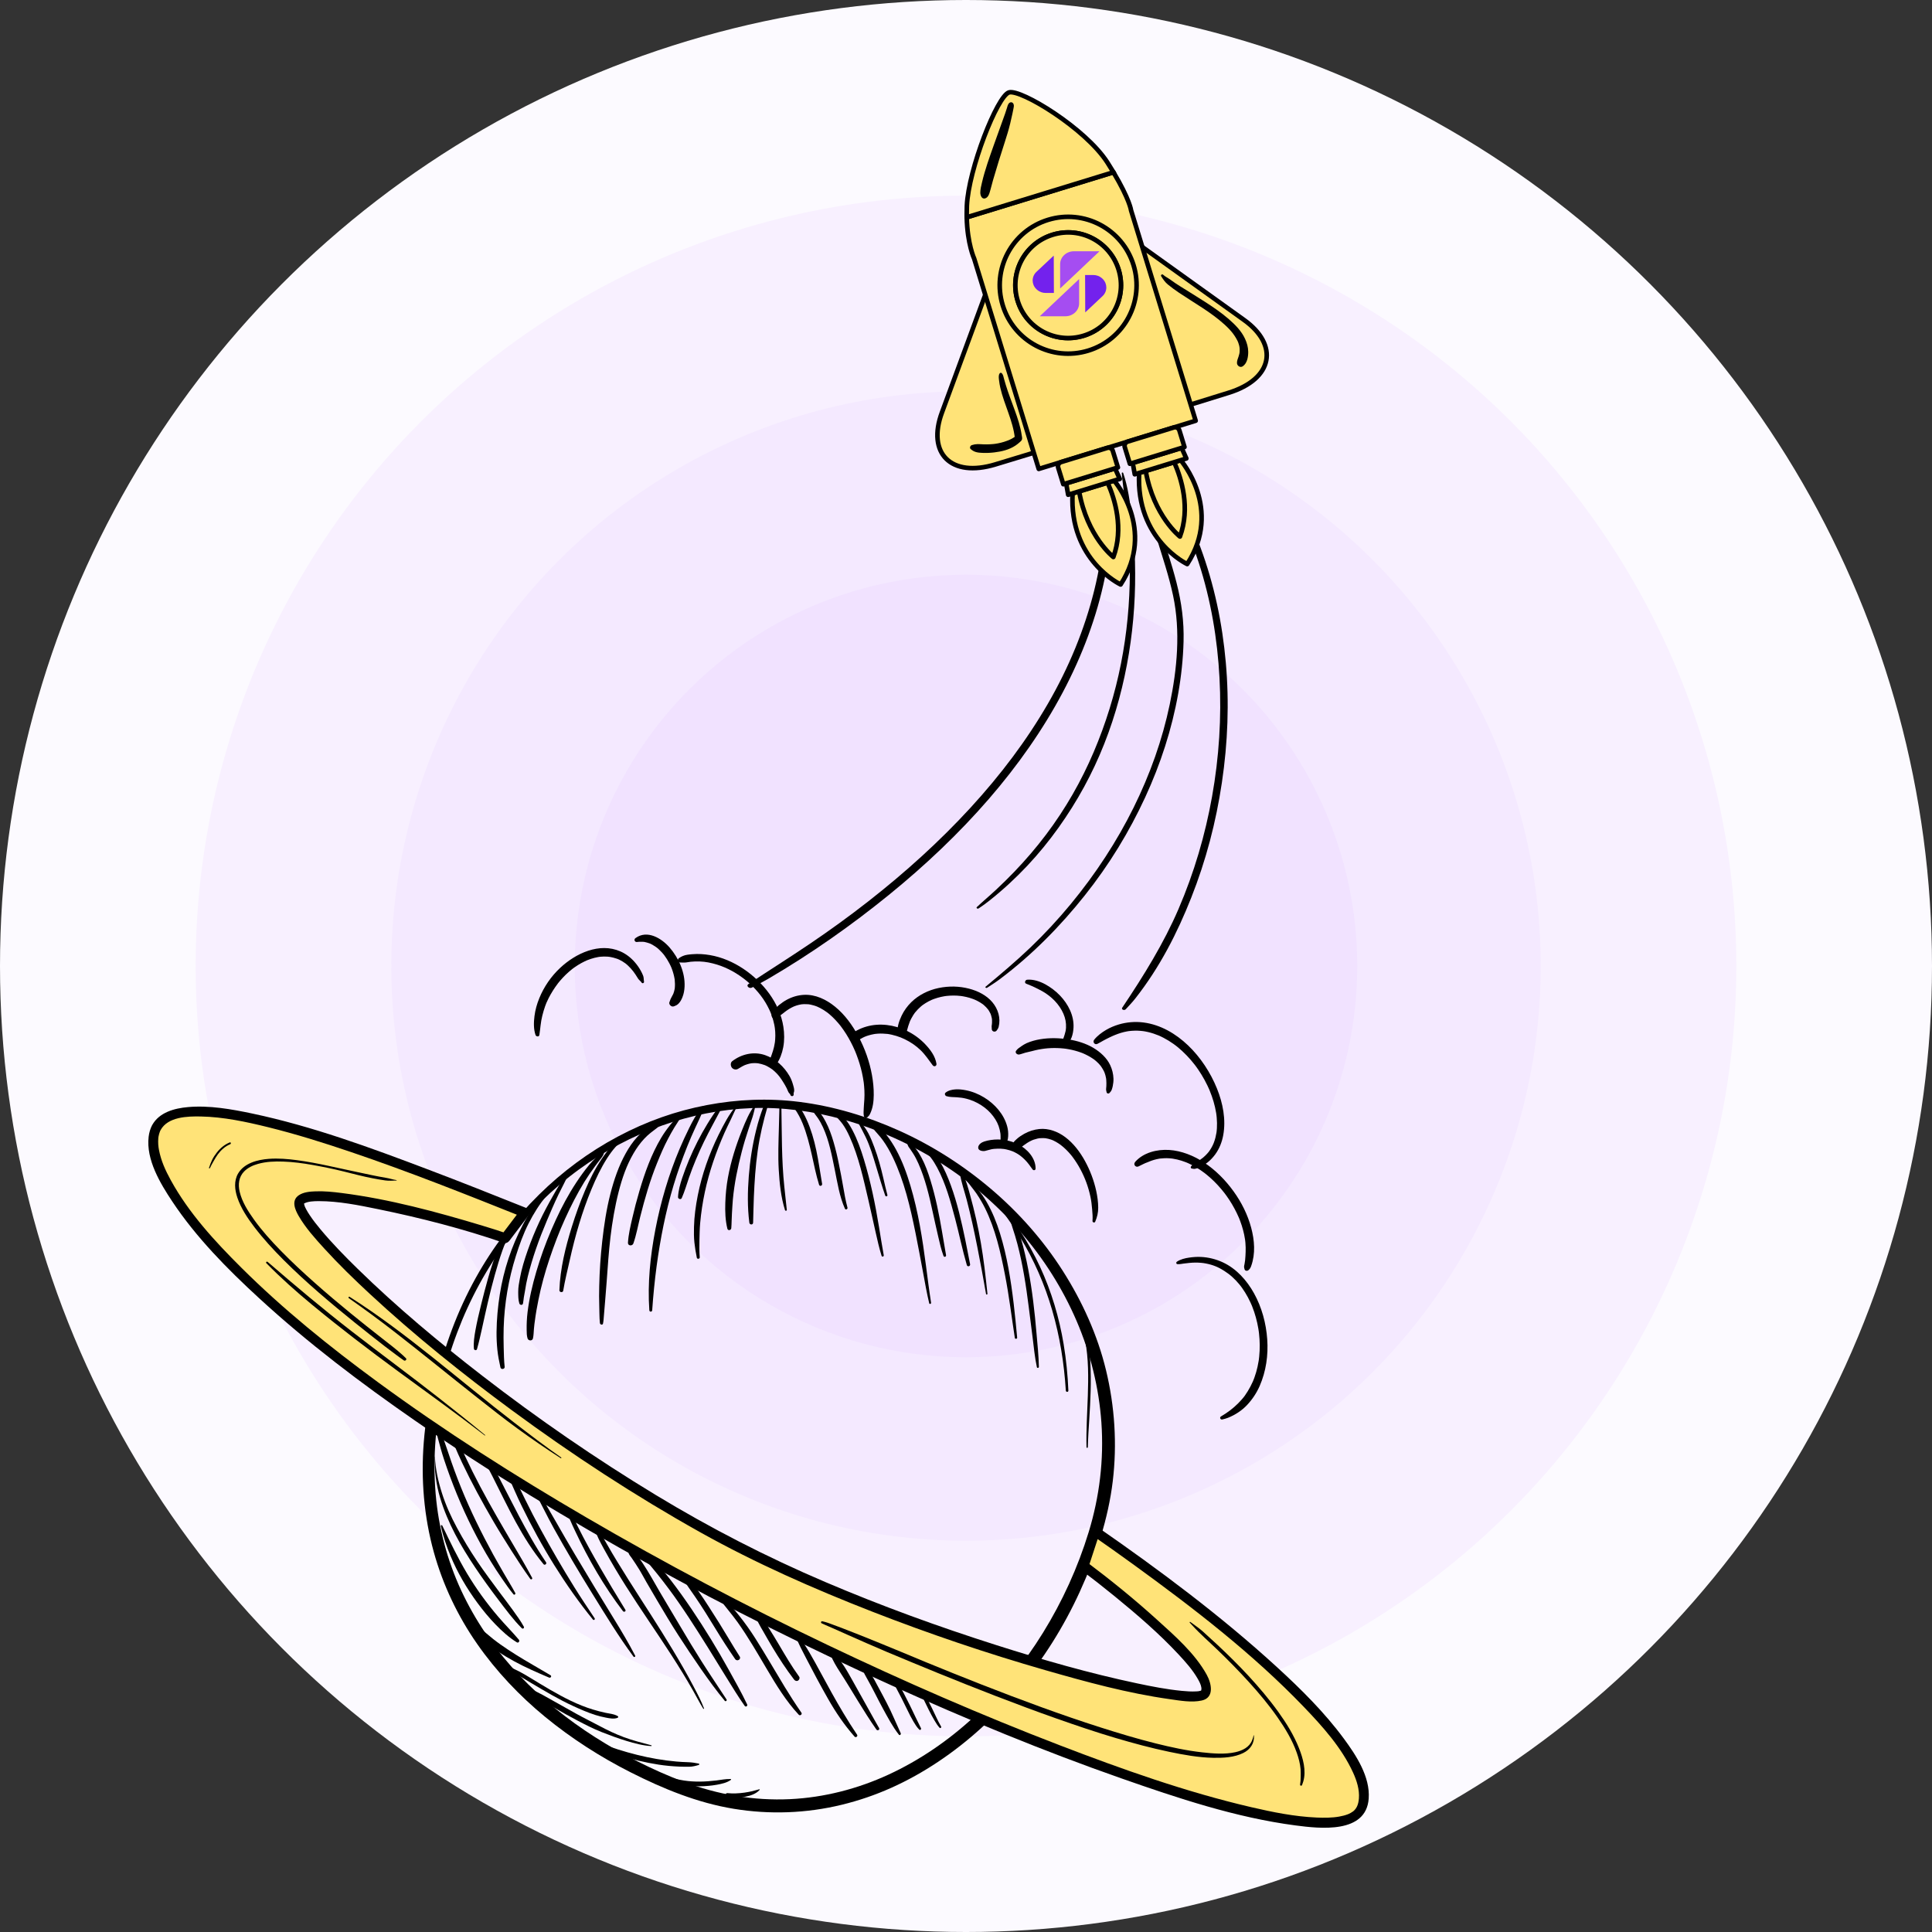 <?xml version="1.0" encoding="UTF-8"?>
<svg xmlns="http://www.w3.org/2000/svg" width="444" height="444" viewBox="0 0 444 444" fill="none">
  <rect x="0" y="0" width="444" height="444" fill="#333333" stroke="none"/>
  <circle cx="222" cy="222" r="222" fill="#FCFAFF"></circle>
  <circle cx="221.999" cy="222" r="177.038" fill="#F8F0FF"></circle>
  <circle cx="222.002" cy="222" r="132.076" fill="#F4E9FF"></circle>
  <circle opacity="0.7" cx="221.998" cy="222" r="89.924" fill="#F0E0FF"></circle>
  <path d="M100.099 318.154C102.039 309.616 105.091 301.308 109.351 293.646C113.25 286.627 118.144 280.202 123.859 274.563C129.211 269.281 135.322 264.747 141.964 261.214C148.606 257.681 155.3 255.324 162.442 253.963C169.435 252.632 176.623 252.338 183.689 253.227C191.618 254.228 199.382 256.572 206.662 259.851C214.298 263.291 221.441 267.869 227.815 273.295C234.155 278.688 239.753 285.022 244.229 292.043C248.705 299.065 252.212 306.771 254.168 314.854C256.191 323.197 256.749 331.888 255.726 340.417C254.704 348.945 251.83 357.773 248.138 365.833C244.445 373.893 239.835 381.185 234.283 387.901C228.905 394.4 222.635 400.186 215.61 404.872C208.586 409.558 201.338 412.84 193.437 414.761C185.301 416.739 176.855 417.042 168.597 415.681C160.289 414.315 152.423 411.097 144.943 407.312C137.972 403.782 131.362 399.552 125.318 394.595C119.373 389.717 114.047 384.094 109.647 377.783C105.184 371.38 101.788 364.231 99.698 356.706C97.426 348.518 96.722 339.923 97.388 331.458C97.567 329.203 97.837 326.957 98.185 324.72C98.271 324.159 98.341 323.583 98.465 323.028C98.589 322.474 98.876 321.926 99.105 321.397C99.335 320.868 99.551 320.378 99.781 319.871C100.01 319.365 100.408 318.801 100.529 318.272C100.59 318.008 100.998 318.119 100.937 318.384C100.826 318.874 100.95 319.565 100.956 320.066C100.966 320.681 100.982 321.295 101.004 321.91C101.049 323.121 100.889 324.22 100.711 325.415C100.38 327.648 100.147 329.897 100.007 332.149C99.743 336.377 99.813 340.627 100.265 344.839C101.084 352.481 103.256 360.006 106.656 366.9C109.947 373.575 114.286 379.675 119.412 385.066C124.573 390.494 130.444 395.197 136.755 399.22C143.146 403.295 149.992 406.783 157.084 409.466C164.892 412.416 173.198 413.866 181.545 413.47C189.35 413.101 197.072 411.113 204.164 407.844C211.405 404.506 218.035 399.931 223.884 394.524C230.014 388.857 235.302 382.326 239.692 375.231C244.162 368.003 247.708 360.216 250.196 352.089C252.684 343.962 253.713 335.469 253.117 326.931C252.556 318.919 250.578 310.922 247.405 303.547C244.213 296.131 239.845 289.233 234.557 283.133C229.23 276.984 223.017 271.571 216.136 267.226C209.255 262.88 201.65 259.465 193.749 257.27C186.859 255.355 179.805 254.387 172.647 254.664C165.663 254.935 158.747 256.321 152.165 258.659C145.357 261.077 138.922 264.496 133.079 268.742C126.924 273.218 121.46 278.634 116.879 284.71C111.938 291.26 107.975 298.549 105.076 306.22C103.562 310.225 102.336 314.331 101.367 318.501C101.176 319.327 99.911 318.976 100.099 318.151V318.154Z" fill="black"></path>
  <path d="M100.192 325.66C100.524 326.313 100.715 327.02 100.948 327.715C101.18 328.409 101.406 329.123 101.636 329.827C102.085 331.194 102.588 332.541 103.037 333.908C103.929 336.61 104.907 339.283 105.975 341.917C108.112 347.187 110.613 352.262 113.34 357.25C114.137 358.71 114.984 360.14 115.8 361.586C116.615 363.033 117.6 364.559 118.412 366.085C118.543 366.33 118.205 366.633 118.008 366.397C117.03 365.234 116.173 363.947 115.303 362.701C114.439 361.465 113.63 360.194 112.837 358.913C111.301 356.429 109.9 353.87 108.584 351.261C106 346.135 103.837 340.824 102.034 335.374C101.521 333.819 101.088 332.242 100.674 330.659C100.47 329.878 100.259 329.097 100.084 328.311C99.909 327.524 99.664 326.657 99.625 325.813C99.613 325.517 100.059 325.389 100.196 325.66H100.192Z" fill="black"></path>
  <path d="M103.821 327.912C104.203 328.422 104.391 329.05 104.636 329.633C104.882 330.216 105.118 330.76 105.363 331.321C105.879 332.494 106.424 333.653 106.962 334.813C108.029 337.103 109.16 339.362 110.342 341.599C112.741 346.132 115.334 350.567 117.937 354.985C119.419 357.502 120.913 360.016 122.286 362.596C122.439 362.88 122.044 363.1 121.859 362.845C120.346 360.733 118.912 358.56 117.526 356.362C116.134 354.154 114.736 351.943 113.42 349.687C110.839 345.259 108.377 340.758 106.182 336.125C105.567 334.829 104.993 333.516 104.436 332.194C104.159 331.538 103.891 330.878 103.627 330.216C103.362 329.553 103.037 328.874 102.964 328.145C102.913 327.642 103.579 327.594 103.818 327.912H103.821Z" fill="black"></path>
  <path d="M111.009 333.239C111.748 333.793 112.111 334.695 112.548 335.491C112.984 336.288 113.446 337.154 113.886 337.992C114.781 339.697 115.654 341.414 116.53 343.128C118.317 346.619 120.114 350.102 122.061 353.507C123.138 355.39 124.281 357.244 125.495 359.041C125.724 359.379 125.189 359.802 124.922 359.484C119.942 353.459 116.712 346.259 113.201 339.337C112.71 338.371 112.213 337.406 111.707 336.447C111.229 335.546 110.522 334.612 110.41 333.583C110.378 333.296 110.78 333.064 111.012 333.239H111.009Z" fill="black"></path>
  <path d="M117.392 338.034C118.09 339.072 118.561 340.245 119.109 341.369C119.657 342.494 120.202 343.596 120.75 344.711C121.865 346.986 123.028 349.235 124.242 351.456C126.688 355.944 129.256 360.366 131.958 364.709C133.474 367.146 135.07 369.532 136.666 371.918C136.819 372.147 136.456 372.434 136.278 372.217C133.041 368.254 130.094 364.033 127.383 359.7C124.672 355.368 122.203 350.822 119.947 346.196C119.326 344.921 118.727 343.641 118.163 342.341C117.599 341.041 116.94 339.738 116.621 338.355C116.51 337.881 117.128 337.632 117.395 338.031L117.392 338.034Z" fill="black"></path>
  <path d="M123.451 342.395C124.305 343.523 124.93 344.804 125.627 346.03C126.325 347.257 127.061 348.493 127.765 349.729C129.189 352.227 130.626 354.721 132.098 357.19C135.067 362.169 138.065 367.13 141.11 372.061C142.808 374.814 144.471 377.605 145.962 380.475C146.096 380.736 145.746 380.927 145.577 380.701C142.12 376.037 139.103 371.048 136.048 366.12C132.993 361.191 130.056 356.237 127.252 351.182C126.472 349.777 125.739 348.349 125.009 346.916C124.28 345.482 123.474 344.096 123.002 342.58C122.913 342.293 123.295 342.182 123.455 342.389L123.451 342.395Z" fill="black"></path>
  <path d="M130.391 346.247C130.726 346.511 130.856 346.913 131.041 347.288C131.239 347.687 131.436 348.082 131.637 348.477C132.029 349.251 132.398 350.038 132.784 350.815C133.577 352.408 134.402 353.982 135.259 355.54C136.983 358.678 138.779 361.768 140.611 364.839C141.631 366.55 142.682 368.242 143.714 369.943C143.931 370.303 143.408 370.577 143.166 370.265C138.818 364.581 135.224 358.327 132.178 351.86C131.758 350.968 131.331 350.076 130.955 349.165C130.767 348.709 130.585 348.254 130.407 347.795C130.229 347.336 129.967 346.89 130.012 346.403C130.031 346.199 130.238 346.122 130.394 346.244L130.391 346.247Z" fill="black"></path>
  <path d="M137.063 350.936C137.996 352.176 138.735 353.545 139.5 354.896C140.264 356.247 141.051 357.572 141.857 358.891C143.504 361.59 145.19 364.266 146.904 366.923C150.363 372.288 153.81 377.668 156.984 383.209C157.86 384.738 158.713 386.28 159.532 387.841C160.351 389.402 161.179 390.972 161.791 392.613C161.829 392.715 161.673 392.772 161.619 392.686C160.794 391.345 160.067 389.934 159.29 388.561C158.513 387.188 157.719 385.843 156.901 384.502C155.238 381.778 153.495 379.105 151.727 376.448C148.194 371.153 144.578 365.903 141.335 360.424C140.449 358.929 139.586 357.423 138.754 355.897C137.923 354.371 137.072 352.816 136.585 351.137C136.499 350.834 136.891 350.716 137.056 350.936H137.063Z" fill="black"></path>
  <path d="M144.685 355.823C144.762 355.852 144.845 355.884 144.918 355.925C145.135 356.046 144.714 355.874 144.908 355.935C145.036 355.973 145.16 356.04 145.211 356.065C145.612 356.263 145.826 356.585 146.084 356.941C146.67 357.744 147.24 358.56 147.792 359.385C149.155 361.43 150.324 363.606 151.56 365.725C153.16 368.465 154.816 371.169 156.425 373.906C157.996 376.579 159.605 379.229 161.264 381.851C163.125 384.785 165.071 387.659 166.973 390.565C167.133 390.807 166.757 391.106 166.569 390.877C164.613 388.522 162.806 386.018 161.057 383.511C159.299 380.988 157.594 378.43 155.925 375.849C154.208 373.189 152.589 370.468 150.981 367.741C150.181 366.384 149.384 365.024 148.594 363.66C148.059 362.74 147.578 361.793 147.024 360.885C146.438 359.927 145.82 358.987 145.186 358.06C144.937 357.697 144.529 357.282 144.44 356.843C144.427 356.785 144.421 356.652 144.418 356.639C144.431 356.709 144.376 356.518 144.376 356.537C144.357 356.473 144.354 356.409 144.367 356.346C144.38 356.225 144.383 356.26 144.373 356.451C144.373 356.451 144.319 356.231 144.309 356.202C144.239 355.992 144.469 355.747 144.685 355.826V355.823Z" fill="black"></path>
  <path d="M149.154 357.591C150.211 358.264 150.992 359.315 151.801 360.261C152.668 361.274 153.505 362.306 154.318 363.364C155.936 365.47 157.475 367.636 158.963 369.838C162.008 374.352 164.86 379.006 167.494 383.772C168.941 386.385 170.416 388.994 171.7 391.692C171.881 392.078 171.378 392.371 171.133 392.024C169.619 389.889 168.265 387.637 166.879 385.413C165.494 383.189 164.05 380.803 162.617 378.513C159.769 373.963 156.901 369.433 153.69 365.129C152.836 363.985 151.96 362.851 151.068 361.736C150.619 361.172 150.16 360.615 149.695 360.064C149.23 359.512 148.759 358.984 148.418 358.327C148.182 357.872 148.676 357.282 149.157 357.588L149.154 357.591Z" fill="black"></path>
  <path d="M157.747 362.399C159.817 364.431 161.401 366.954 162.978 369.376C164.536 371.771 166.049 374.199 167.511 376.652C168.317 378.006 169.136 379.35 169.987 380.679C170.407 381.335 169.384 381.912 168.951 381.284C167.368 378.997 165.858 376.655 164.411 374.279C162.924 371.838 161.42 369.401 159.801 367.044C158.868 365.683 157.896 364.358 157.03 362.953C156.753 362.507 157.38 362.036 157.75 362.399H157.747Z" fill="black"></path>
  <path d="M165.615 367.279C166.514 367.566 167.234 368.366 167.89 369.013C168.619 369.726 169.263 370.535 169.897 371.335C171.213 372.992 172.442 374.722 173.577 376.509C175.899 380.169 178.062 383.928 180.311 387.634C181.541 389.657 182.831 391.657 184.179 393.604C184.431 393.967 183.87 394.394 183.57 394.072C180.652 390.95 178.425 387.296 176.262 383.632C174.089 379.959 171.958 376.235 169.473 372.759C168.807 371.826 168.087 370.94 167.377 370.042C167.023 369.596 166.67 369.146 166.31 368.707C165.988 368.315 165.666 367.885 165.488 367.41C165.459 367.334 165.545 367.257 165.618 367.279H165.615Z" fill="black"></path>
  <path d="M173.899 370.72C174.167 370.969 174.454 371.182 174.718 371.437C174.982 371.692 175.199 371.985 175.425 372.272C175.868 372.839 176.244 373.45 176.626 374.059C177.404 375.295 178.168 376.537 178.91 377.796C180.411 380.348 181.902 382.903 183.645 385.305C183.858 385.598 183.696 386.05 183.406 386.222C183.062 386.423 182.711 386.27 182.488 385.983C180.682 383.639 179.063 381.138 177.534 378.605C176.779 377.356 176.069 376.082 175.339 374.817C174.986 374.205 174.616 373.603 174.307 372.969C174.141 372.632 173.976 372.303 173.851 371.95C173.734 371.615 173.654 371.274 173.533 370.943C173.453 370.72 173.753 370.586 173.906 370.727L173.899 370.72Z" fill="black"></path>
  <path d="M183.222 375.773C184.353 376.993 185.206 378.388 186.047 379.822C186.93 381.326 187.765 382.855 188.593 384.387C190.275 387.49 191.964 390.603 193.783 393.629C194.805 395.331 195.863 397.022 196.975 398.666C197.204 399.007 196.679 399.418 196.401 399.109C194.053 396.461 192.034 393.476 190.288 390.402C188.539 387.325 186.866 384.199 185.245 381.052C184.388 379.385 183.489 377.754 182.846 375.989C182.769 375.779 183.072 375.614 183.218 375.773H183.222Z" fill="black"></path>
  <path d="M191.472 379.953C193.483 381.647 194.735 384.139 196.018 386.394C197.302 388.65 198.574 391.001 199.87 393.295C200.59 394.566 201.281 395.856 202.021 397.118C202.253 397.516 201.67 397.838 201.412 397.475C198.395 393.186 195.85 388.589 192.998 384.196C192.186 382.944 191.425 381.689 190.886 380.297C190.746 379.937 191.237 379.752 191.476 379.953H191.472Z" fill="black"></path>
  <path d="M197.979 382.116C198.329 382.434 198.686 382.763 198.998 383.119C199.374 383.549 199.689 384.05 200.014 384.521C200.728 385.56 201.305 386.713 201.9 387.822C203.162 390.16 204.443 392.524 205.497 394.967C205.985 396.095 206.51 397.201 207.001 398.325C207.112 398.577 206.784 398.918 206.577 398.653C205.137 396.821 204.038 394.716 202.92 392.68C201.642 390.351 200.521 387.946 199.192 385.642C198.59 384.604 198.109 383.508 197.555 382.447C197.412 382.173 197.749 381.912 197.979 382.119V382.116Z" fill="black"></path>
  <path d="M204.854 385.015C206.119 386.197 206.985 387.774 207.775 389.29C208.702 391.071 209.598 392.881 210.445 394.7C210.834 395.531 211.257 396.34 211.652 397.166C211.774 397.42 211.464 397.698 211.248 397.478C210.69 396.92 210.295 396.267 209.897 395.592C209.406 394.76 208.98 393.906 208.559 393.04C207.686 391.234 206.794 389.446 205.835 387.685C205.418 386.917 204.965 386.146 204.373 385.496C204.077 385.171 204.532 384.712 204.854 385.015Z" fill="black"></path>
  <path d="M211.65 387.971C212.625 389.379 213.351 390.915 214.119 392.438C214.845 393.881 215.46 395.401 216.282 396.793C216.409 397.006 216.107 397.255 215.932 397.064C215.46 396.551 215.1 395.968 214.75 395.369C214.281 394.563 213.832 393.747 213.421 392.909C213.01 392.071 212.587 391.183 212.16 390.326C211.819 389.637 211.551 388.917 211.204 388.233C211.051 387.933 211.462 387.697 211.65 387.971Z" fill="black"></path>
  <path d="M99.957 334.752C100.066 337.623 100.696 340.388 101.56 343.118C102.423 345.848 103.643 348.566 105.029 351.127C106.459 353.775 108.005 356.343 109.687 358.834C111.369 361.325 113.147 363.705 114.931 366.104C115.893 367.397 116.887 368.672 117.826 369.984C118.766 371.297 119.649 372.482 120.388 373.836C120.547 374.126 120.168 374.432 119.926 374.193C117.916 372.195 116.218 369.854 114.5 367.608C112.669 365.209 110.901 362.762 109.218 360.255C105.87 355.266 102.872 349.993 101.146 344.205C100.234 341.149 99.808 337.938 99.913 334.752C99.913 334.724 99.957 334.724 99.96 334.752H99.957Z" fill="black"></path>
  <path d="M101.635 350.589C103.428 354.297 105.203 358.031 107.315 361.57C109.427 365.11 111.832 368.42 114.505 371.552C116.038 373.348 117.716 375.018 119.239 376.818C119.51 377.136 119.166 377.672 118.771 377.426C116.958 376.314 115.34 374.83 113.862 373.307C112.383 371.784 111.039 370.15 109.774 368.439C107.283 365.068 105.126 361.405 103.521 357.528C102.603 355.307 101.835 353.068 101.316 350.72C101.275 350.535 101.545 350.395 101.638 350.583L101.635 350.589Z" fill="black"></path>
  <path d="M108.692 372.606C109.638 373.556 110.68 374.428 111.693 375.308C112.706 376.187 113.824 377.076 114.949 377.875C117.345 379.58 119.877 381.115 122.417 382.59C123.78 383.384 125.137 384.19 126.504 384.983C126.867 385.193 126.549 385.687 126.182 385.531C123.487 384.384 120.805 383.221 118.227 381.823C115.647 380.421 113.073 378.771 110.96 376.713C109.826 375.604 108.915 374.4 108.208 372.979C108.058 372.679 108.431 372.351 108.689 372.609L108.692 372.606Z" fill="black"></path>
  <path d="M141.942 394.77C141.132 395.107 140.126 394.904 139.294 394.744C138.463 394.585 137.587 394.375 136.755 394.107C135.025 393.55 133.365 392.823 131.715 392.065C128.376 390.536 125.219 388.643 122.062 386.773C120.31 385.735 118.545 384.719 116.923 383.482C116.761 383.358 116.844 383.03 117.076 383.116C118.736 383.731 120.259 384.617 121.769 385.531C123.336 386.483 124.901 387.442 126.49 388.36C129.612 390.16 132.808 391.832 136.271 392.874C137.233 393.164 138.208 393.422 139.189 393.632C139.654 393.734 140.135 393.785 140.6 393.894C141.065 394.002 141.597 394.149 141.986 394.4C142.142 394.502 142.094 394.7 141.938 394.767L141.942 394.77Z" fill="black"></path>
  <path d="M149.656 401.275C147.719 401.164 145.795 400.638 143.944 400.077C142.093 399.517 140.108 398.784 138.232 398.042C136.356 397.299 134.521 396.356 132.717 395.413C130.917 394.47 129.149 393.476 127.388 392.463C126.422 391.909 125.46 391.351 124.495 390.8C124.02 390.529 123.552 390.246 123.084 389.962C122.58 389.657 122.134 389.405 121.781 388.921C121.628 388.714 121.831 388.392 122.074 388.408C122.587 388.44 122.966 388.618 123.421 388.847C123.877 389.077 124.316 389.293 124.756 389.539C125.603 390.01 126.448 390.488 127.295 390.963C129.041 391.944 130.784 392.928 132.536 393.9C134.298 394.878 136.107 395.757 137.885 396.707C139.662 397.656 141.491 398.523 143.393 399.233C145.454 400.004 147.566 400.517 149.688 401.09C149.787 401.116 149.771 401.282 149.663 401.275H149.656Z" fill="black"></path>
  <path d="M160.58 405.611C159.856 405.834 159.13 406.016 158.369 406.022C157.607 406.028 156.827 406.019 156.056 405.987C154.482 405.92 152.911 405.774 151.357 405.535C148.273 405.06 145.237 404.315 142.258 403.4C141.417 403.142 140.563 402.89 139.735 402.581C138.906 402.272 138.088 401.925 137.466 401.333C137.326 401.199 137.441 400.982 137.616 400.973C138.384 400.928 139.104 401.154 139.843 401.345C140.582 401.536 141.286 401.817 142.006 402.043C143.472 402.505 144.953 402.929 146.447 403.298C149.404 404.031 152.424 404.563 155.463 404.827C156.333 404.904 157.203 404.952 158.076 404.977C158.948 405.003 159.745 405.124 160.586 405.296C160.752 405.331 160.732 405.567 160.586 405.614L160.58 405.611Z" fill="black"></path>
  <path d="M167.968 409.042C167.05 409.702 165.859 409.953 164.763 410.154C163.479 410.387 162.176 410.495 160.87 410.517C159.564 410.54 158.261 410.46 156.967 410.275C156.343 410.186 155.728 410.071 155.123 409.877C154.622 409.718 153.877 409.558 153.654 409.03C153.609 408.918 153.683 408.765 153.784 408.711C154.25 408.459 154.982 408.775 155.467 408.867C156.043 408.979 156.62 409.1 157.2 409.189C158.433 409.38 159.688 409.447 160.933 409.434C162.179 409.421 163.402 409.316 164.629 409.173C165.715 409.045 166.821 408.797 167.914 408.848C168.022 408.854 168.051 408.985 167.968 409.045V409.042Z" fill="black"></path>
  <path d="M174.579 411.339C173.77 412.254 172.416 412.709 171.25 412.91C170.562 413.031 169.896 413.095 169.202 413.031C168.507 412.967 167.762 412.919 167.045 412.798C166.643 412.731 166.733 412.04 167.14 412.081C168.45 412.222 169.759 412.148 171.059 411.973C171.661 411.894 172.266 411.766 172.859 411.642C173.413 411.524 173.945 411.323 174.5 411.199C174.582 411.18 174.633 411.275 174.579 411.336V411.339Z" fill="black"></path>
  <path d="M228.473 275.496C229.636 276.63 230.777 277.79 231.774 279.071C232.771 280.351 233.628 281.613 234.482 282.929C236.186 285.554 237.703 288.3 239.022 291.142C241.631 296.774 243.434 302.827 244.447 308.95C245.027 312.467 245.377 316.02 245.527 319.581C245.543 319.961 244.963 319.957 244.941 319.581C244.559 313.356 243.561 307.15 241.822 301.158C240.111 295.255 237.642 289.558 234.434 284.314C233.526 282.83 232.558 281.38 231.535 279.972C230.512 278.564 229.48 277.003 228.416 275.541C228.391 275.509 228.445 275.471 228.47 275.499L228.473 275.496Z" fill="black"></path>
  <path d="M222.186 271.275C223.126 271.836 223.938 272.486 224.664 273.301C225.461 274.193 226.133 275.168 226.732 276.203C228.038 278.465 229.026 280.909 229.8 283.397C231.437 288.666 232.301 294.124 232.957 299.59C233.269 302.193 233.511 304.799 233.757 307.408C233.785 307.708 233.272 307.781 233.225 307.482C232.47 302.633 231.896 297.759 230.953 292.938C229.937 287.739 228.742 282.441 226.378 277.662C225.799 276.487 225.123 275.362 224.394 274.276C224.043 273.754 223.642 273.282 223.266 272.779C222.89 272.275 222.533 271.813 222.116 271.364C222.071 271.316 222.128 271.237 222.186 271.272V271.275Z" fill="black"></path>
  <path d="M212.576 263.502C213.309 263.798 213.978 264.202 214.494 264.808C215.061 265.474 215.564 266.197 216.013 266.945C217.049 268.669 217.836 270.539 218.524 272.425C219.999 276.461 220.942 280.657 221.821 284.856C222.216 286.742 222.551 288.641 222.939 290.527C223.041 291.011 222.334 291.215 222.191 290.734C221.158 287.204 220.438 283.594 219.495 280.042C218.441 276.076 217.342 272.008 215.392 268.373C214.952 267.551 214.465 266.742 213.892 266.006C213.366 265.327 212.85 264.629 212.295 263.976C212.136 263.785 212.283 263.39 212.569 263.505L212.576 263.502Z" fill="black"></path>
  <path d="M200.844 258.411C201.472 258.544 201.972 258.962 202.453 259.379C202.934 259.796 203.317 260.306 203.699 260.79C204.527 261.848 205.26 262.976 205.903 264.155C207.343 266.78 208.376 269.615 209.229 272.479C211.023 278.484 211.998 284.687 212.804 290.89C213.173 293.722 213.53 296.558 213.973 299.38C214.018 299.657 213.613 299.785 213.543 299.498C212.963 297.096 212.546 294.652 212.094 292.225C211.546 289.275 210.994 286.322 210.402 283.381C209.207 277.459 207.812 271.437 205.18 265.964C204.537 264.626 203.804 263.33 202.941 262.119C202.555 261.577 202.163 261.093 201.701 260.587C201.239 260.08 200.733 259.535 200.462 258.911C200.344 258.64 200.535 258.344 200.848 258.411H200.844Z" fill="black"></path>
  <path d="M192.36 255.878C192.831 255.916 193.115 256.11 193.478 256.4C193.797 256.655 194.064 256.945 194.319 257.264C194.931 258.028 195.447 258.857 195.903 259.723C197.027 261.858 197.839 264.145 198.537 266.448C200.085 271.536 201.156 276.77 202.016 282.014C202.37 284.162 202.698 286.318 203.096 288.459C203.157 288.784 202.698 288.918 202.599 288.596C202.045 286.844 201.656 285.047 201.245 283.257C200.684 280.816 200.171 278.367 199.598 275.929C198.438 270.982 197.362 265.888 195.262 261.243C194.813 260.252 194.31 259.277 193.682 258.382C193.43 258.022 193.195 257.758 192.879 257.385C192.592 257.044 192.277 256.779 192.064 256.388C191.949 256.177 192.089 255.852 192.357 255.875L192.36 255.878Z" fill="black"></path>
  <path d="M183.615 254.256C185.033 256.184 185.947 258.446 186.657 260.717C187.409 263.119 187.874 265.611 188.282 268.092C188.499 269.418 188.731 270.74 188.932 272.068C189.002 272.521 188.371 272.721 188.231 272.263C187.527 269.997 187.072 267.64 186.549 265.327C186.027 263.014 185.393 260.488 184.459 258.194C183.978 257.009 183.376 255.868 182.64 254.827C182.216 254.228 183.191 253.68 183.615 254.256Z" fill="black"></path>
  <path d="M176.416 254.237C175.425 257.608 174.619 261.02 174.125 264.499C173.625 268.013 173.402 271.523 173.246 275.066C173.157 277.035 173.144 279.007 173.077 280.979C173.058 281.552 172.277 281.521 172.207 280.979C171.758 277.446 171.806 273.881 172.08 270.338C172.36 266.735 172.905 263.17 173.781 259.663C174.262 257.738 174.832 255.849 175.578 254.008C175.782 253.504 176.578 253.686 176.416 254.24V254.237Z" fill="black"></path>
  <path d="M169.393 254.189C168.89 255.203 168.453 256.241 167.96 257.257C167.466 258.274 166.956 259.309 166.491 260.354C165.529 262.52 164.665 264.738 163.904 266.984C162.356 271.552 161.339 276.267 160.909 281.068C160.791 282.384 160.772 283.696 160.741 285.015C160.709 286.334 160.712 287.637 160.807 288.95C160.836 289.332 160.218 289.415 160.138 289.039C159.896 287.879 159.711 286.71 159.584 285.535C159.457 284.359 159.46 283.171 159.488 281.992C159.549 279.545 159.887 277.105 160.361 274.706C161.311 269.892 162.983 265.177 165.146 260.778C165.729 259.596 166.344 258.427 166.994 257.28C167.644 256.133 168.406 255.101 169.17 254.056C169.269 253.922 169.47 254.033 169.393 254.186V254.189Z" fill="black"></path>
  <path d="M161.623 255.05C161.078 256.474 160.412 257.837 159.769 259.22C159.125 260.602 158.52 262.004 157.953 263.419C156.777 266.356 155.713 269.338 154.802 272.368C152.97 278.462 151.747 284.706 150.896 291.008C150.444 294.363 150.119 297.74 149.883 301.116C149.855 301.54 149.256 301.54 149.224 301.116C148.797 294.872 149.444 288.631 150.626 282.499C151.839 276.207 153.674 269.946 156.175 264.04C156.863 262.418 157.596 260.816 158.38 259.239C159.164 257.662 159.957 256.168 161.018 254.795C161.222 254.53 161.766 254.664 161.62 255.05H161.623Z" fill="black"></path>
  <path d="M151.063 259.156C150.002 259.959 148.995 260.682 148.068 261.682C147.087 262.743 146.338 263.782 145.596 265.056C143.98 267.818 142.971 270.778 142.168 273.916C141.734 275.614 141.374 277.331 141.065 279.058C140.906 279.947 140.763 280.836 140.632 281.728C140.502 282.62 140.406 283.336 140.294 284.276C139.887 287.707 139.667 291.158 139.415 294.605C139.202 297.491 138.947 300.371 138.711 303.254C138.686 303.56 138.641 303.856 138.584 304.156C138.504 304.592 137.908 304.433 137.867 304.06C137.727 302.776 137.774 301.46 137.72 300.167C137.66 298.641 137.679 297.109 137.711 295.579C137.784 292.11 138.023 288.657 138.408 285.206C138.816 281.568 139.361 277.93 140.269 274.381C141.097 271.138 142.196 267.914 143.837 264.986C144.57 263.677 145.424 262.396 146.446 261.297C147.364 260.313 148.469 259.287 149.68 258.675C149.963 258.532 150.346 258.388 150.69 258.28C151.25 258.098 151.464 258.853 151.063 259.159V259.156Z" fill="black"></path>
  <path d="M138.785 265.072C138.581 265.652 138.218 266.108 137.833 266.582C137.447 267.057 137.062 267.592 136.686 268.105C135.845 269.252 135.035 270.418 134.287 271.632C132.621 274.343 131.177 277.204 129.859 280.096C128.54 282.989 127.31 286.22 126.252 289.389C125.236 292.435 124.376 295.538 123.745 298.686C123.582 299.504 123.423 300.33 123.28 301.152C123.213 301.531 123.152 301.91 123.095 302.292C123.066 302.477 123.041 302.665 123.015 302.85C123.044 302.649 123.003 302.955 122.999 302.967C122.987 303.06 122.977 303.152 122.964 303.241C122.936 303.474 122.898 303.707 122.866 303.939C122.891 303.748 122.853 304.041 122.85 304.054C122.834 304.172 122.821 304.29 122.805 304.407C122.764 304.755 122.729 305.102 122.7 305.449C122.639 306.166 122.639 306.88 122.483 307.58C122.34 308.224 121.413 308.167 121.238 307.58C121.047 306.937 121.043 306.284 121.034 305.618C121.024 304.952 121.034 304.334 121.062 303.694C121.126 302.225 121.327 300.744 121.575 299.297C122.117 296.127 122.98 292.996 123.965 289.937C125.019 286.656 126.306 283.442 127.746 280.307C129.11 277.341 130.649 274.47 132.445 271.743C133.363 270.348 134.344 268.994 135.405 267.704C135.88 267.124 136.402 266.582 136.934 266.057C137.425 265.572 137.935 265.095 138.604 264.897C138.702 264.868 138.814 264.967 138.776 265.069L138.785 265.072Z" fill="black"></path>
  <path d="M125.454 274.821C125.19 275.362 124.785 275.808 124.428 276.296C124.071 276.783 123.715 277.309 123.38 277.828C122.695 278.895 122.068 279.998 121.494 281.129C120.268 283.547 119.372 286.054 118.557 288.634C116.872 293.958 115.913 299.571 115.75 305.153C115.706 306.66 115.715 308.176 115.756 309.683C115.798 311.19 115.814 312.649 115.976 314.124C116.037 314.675 115.123 314.796 115.008 314.255C114.727 312.933 114.444 311.601 114.307 310.257C114.17 308.912 114.097 307.494 114.113 306.102C114.144 303.203 114.412 300.31 114.864 297.45C115.747 291.871 117.531 286.455 120.162 281.457C120.851 280.147 121.609 278.873 122.444 277.65C122.845 277.064 123.265 276.49 123.702 275.926C124.138 275.362 124.521 274.834 125.088 274.445C125.33 274.279 125.566 274.595 125.457 274.814L125.454 274.821Z" fill="black"></path>
  <path d="M247.797 302.33C248.052 302.62 248.322 302.916 248.494 303.264C248.689 303.652 248.864 304.051 249.026 304.455C249.371 305.315 249.613 306.211 249.813 307.115C250.25 309.094 250.463 311.123 250.575 313.143C250.817 317.498 250.6 321.866 250.326 326.214C250.192 328.336 250.049 330.464 249.998 332.589C249.992 332.787 249.699 332.787 249.692 332.589C249.6 328.645 249.871 324.698 249.998 320.757C250.135 316.542 250.173 312.238 249.39 308.077C249.02 306.112 248.332 304.274 247.679 302.394C247.657 302.327 247.752 302.273 247.797 302.324V302.33Z" fill="black"></path>
  <path d="M231.964 278.367C232.27 278.825 232.608 279.287 232.84 279.787C233.073 280.288 233.296 280.791 233.513 281.301C233.962 282.368 234.293 283.493 234.618 284.604C235.3 286.933 235.841 289.3 236.297 291.683C237.234 296.561 237.785 301.499 238.205 306.446C238.422 309.001 238.705 311.569 238.75 314.131C238.753 314.392 238.345 314.455 238.288 314.194C237.817 311.996 237.6 309.74 237.323 307.51C237.023 305.102 236.714 302.693 236.408 300.285C235.794 295.446 235.054 290.587 233.809 285.866C233.474 284.598 233.092 283.346 232.675 282.1C232.257 280.855 231.948 279.721 231.62 278.516C231.563 278.306 231.846 278.198 231.964 278.373V278.367Z" fill="black"></path>
  <path d="M221.147 269.5C222.007 271.122 222.462 272.912 222.95 274.674C223.437 276.436 223.902 278.287 224.316 280.109C225.148 283.751 225.772 287.465 226.234 291.174C226.489 293.228 226.719 295.283 226.929 297.344C226.948 297.526 226.636 297.571 226.607 297.389C225.989 293.773 225.31 290.167 224.6 286.567C223.89 282.967 223.099 279.316 222.163 275.741C221.64 273.741 220.927 271.772 220.608 269.73C220.56 269.427 220.975 269.185 221.147 269.504V269.5Z" fill="black"></path>
  <path d="M208.783 262.743C208.898 262.791 209.009 262.839 209.127 262.871C209.36 262.935 209.509 263.056 209.697 263.212C210 263.46 210.264 263.721 210.503 264.034C210.981 264.661 211.398 265.333 211.768 266.031C212.65 267.685 213.281 269.459 213.832 271.246C215.024 275.111 215.824 279.09 216.496 283.072C216.798 284.866 217.117 286.659 217.416 288.453C217.48 288.838 216.964 288.988 216.827 288.615C216.289 287.156 215.954 285.649 215.604 284.136C215.174 282.276 214.75 280.412 214.349 278.542C213.539 274.76 212.635 270.944 211.064 267.395C210.694 266.56 210.277 265.744 209.777 264.98C209.56 264.652 209.337 264.33 209.121 264.002C209.019 263.846 208.894 263.705 208.792 263.549C208.691 263.393 208.662 263.202 208.557 263.036C208.471 262.899 208.617 262.673 208.783 262.743Z" fill="black"></path>
  <path d="M197.531 257.761C199.249 259.287 200.137 261.507 200.924 263.623C201.781 265.923 202.441 268.303 202.989 270.695C203.288 272.008 203.591 273.317 203.935 274.62C204.021 274.945 203.546 275.069 203.438 274.757C202.657 272.533 202.011 270.268 201.326 268.016C200.638 265.744 199.965 263.457 198.94 261.31C198.404 260.195 197.809 259.092 197.219 258.006C197.108 257.802 197.363 257.614 197.531 257.764V257.761Z" fill="black"></path>
  <path d="M186.983 254.68C188.293 255.164 189.137 256.614 189.755 257.786C190.529 259.255 191.09 260.832 191.555 262.422C192.055 264.116 192.457 265.846 192.801 267.579C193.145 269.312 193.483 270.969 193.766 272.67C194.04 274.308 194.336 275.933 194.763 277.538C194.852 277.873 194.333 278.121 194.183 277.784C192.922 274.967 192.457 271.823 191.845 268.825C191.173 265.531 190.539 262.125 189.128 259.048C188.783 258.302 188.392 257.576 187.923 256.901C187.509 256.305 187.015 255.735 186.655 255.11C186.534 254.903 186.738 254.588 186.987 254.68H186.983Z" fill="black"></path>
  <path d="M179.573 254.126C179.688 260.338 179.599 266.573 180.252 272.763C180.437 274.524 180.628 276.283 180.819 278.045C180.845 278.29 180.472 278.319 180.405 278.102C179.459 275.088 179.15 271.944 178.965 268.806C178.78 265.668 178.911 262.533 178.994 259.411C179.041 257.652 179.092 255.891 179.127 254.132C179.134 253.845 179.567 253.845 179.573 254.132V254.126Z" fill="black"></path>
  <path d="M173.547 254.126C173.534 254.559 173.404 254.97 173.305 255.391C173.196 255.849 173.075 256.298 172.932 256.748C172.645 257.646 172.336 258.535 172.037 259.427C171.451 261.17 170.915 262.931 170.457 264.712C169.523 268.312 168.762 271.954 168.421 275.665C168.325 276.726 168.284 277.79 168.211 278.851C168.134 279.982 168.153 281.116 168.061 282.244C168.023 282.734 167.293 282.897 167.159 282.365C166.688 280.466 166.621 278.405 166.685 276.455C166.748 274.489 166.939 272.533 167.293 270.6C167.978 266.859 169.115 263.269 170.527 259.742C170.931 258.729 171.339 257.716 171.817 256.735C172.043 256.27 172.269 255.811 172.54 255.371C172.811 254.932 173.059 254.451 173.426 254.078C173.467 254.037 173.547 254.065 173.547 254.129V254.126Z" fill="black"></path>
  <path d="M165.8 254.715C164.462 257.28 163.038 259.8 161.773 262.402C160.509 265.005 159.304 267.834 158.336 270.647C157.797 272.212 157.339 273.824 156.673 275.337C156.488 275.757 155.797 275.541 155.819 275.104C155.892 273.626 156.303 272.132 156.772 270.733C157.24 269.335 157.791 267.882 158.377 266.487C159.553 263.683 160.961 260.921 162.544 258.321C163.392 256.932 164.271 255.588 165.268 254.304C165.513 253.986 165.972 254.39 165.803 254.718L165.8 254.715Z" fill="black"></path>
  <path d="M156.449 256.744C156.006 257.547 155.483 258.302 154.999 259.083C154.477 259.921 154.011 260.794 153.546 261.663C152.575 263.482 151.772 265.394 150.998 267.302C149.376 271.304 148.181 275.458 147.13 279.641C146.617 281.68 146.251 283.776 145.559 285.764C145.336 286.401 144.269 286.35 144.314 285.595C144.429 283.677 144.887 281.798 145.314 279.928C145.789 277.847 146.33 275.786 146.936 273.741C148.188 269.5 149.676 265.298 151.947 261.488C152.543 260.491 153.202 259.551 153.929 258.643C154.578 257.831 155.298 257.038 156.175 256.47C156.35 256.359 156.541 256.576 156.449 256.744Z" fill="black"></path>
  <path d="M143.686 261.53C142.004 262.766 140.65 264.413 139.532 266.162C138.111 268.382 136.964 270.803 135.954 273.234C133.772 278.481 132.173 284.015 130.943 289.562C130.424 291.909 129.825 294.254 129.433 296.628C129.35 297.125 128.538 297.007 128.557 296.51C128.735 291.572 129.936 286.697 131.396 281.995C132.278 279.144 133.288 276.328 134.454 273.581C135.537 271.03 136.77 268.545 138.328 266.251C139.656 264.298 141.275 262.186 143.483 261.189C143.718 261.084 143.894 261.38 143.683 261.533L143.686 261.53Z" fill="black"></path>
  <path d="M130.697 269.682C130.006 271.348 129.117 272.919 128.333 274.544C127.378 276.528 126.514 278.561 125.654 280.59C123.892 284.751 122.369 288.985 121.289 293.375C121.022 294.458 120.818 295.551 120.652 296.653C120.576 297.16 120.455 297.657 120.382 298.163C120.311 298.628 120.289 299.097 120.19 299.559C120.092 300.021 119.474 299.944 119.352 299.559C119.085 298.718 119.101 297.74 119.094 296.863C119.085 295.841 119.295 294.789 119.477 293.786C119.869 291.607 120.528 289.488 121.258 287.402C122.045 285.152 122.946 282.951 123.953 280.791C124.905 278.749 125.963 276.783 127.078 274.827C128.107 273.018 129.123 271.135 130.506 269.567C130.579 269.485 130.748 269.574 130.704 269.682H130.697Z" fill="black"></path>
  <path d="M117.097 283.416C117.065 283.454 117.033 283.493 117.008 283.534C116.96 283.614 117.014 283.572 116.976 283.515C117.043 283.62 117.056 283.802 116.976 283.907C116.632 284.359 116.492 284.862 116.275 285.328C115.979 285.968 115.721 286.646 115.469 287.354C114.806 289.214 114.246 291.116 113.71 293.015C112.554 297.137 111.646 301.311 110.729 305.494C110.394 307.013 110.05 308.533 109.626 310.03C109.508 310.444 108.948 310.33 108.909 309.935C108.785 308.562 109.008 307.128 109.25 305.777C109.607 303.793 110.072 301.833 110.556 299.877C111.586 295.72 112.678 291.53 114.22 287.529C114.545 286.685 114.889 285.847 115.284 285.034C115.571 284.448 115.947 283.942 116.361 283.442C116.441 283.346 116.622 283.298 116.737 283.343C116.699 283.33 116.753 283.352 116.778 283.349C116.667 283.365 116.772 283.336 116.804 283.324C116.864 283.298 116.925 283.266 116.989 283.244C117.097 283.206 117.154 283.349 117.091 283.419L117.097 283.416Z" fill="black"></path>
  <path d="M35.946 259.134C42.18 247.445 89.591 266.296 120.561 278.669L116.11 284.544C105.807 280.976 71.78 271.721 68.877 276.035C65.975 280.348 108.458 321.436 161.307 351.067C205.176 375.664 273.696 393.362 276.873 389.265C280.049 385.171 261.444 369.159 249.057 359.86L251.657 351.921C277.892 370.102 318.68 401.858 312.885 415.611C307.096 429.361 221.643 397.283 157.421 362.724C63.057 311.939 29.711 270.826 35.946 259.134Z" fill="#FFE378"></path>
  <path d="M34.973 258.564C36.601 255.614 40.095 254.699 43.218 254.422C48.12 253.992 53.167 254.894 57.949 255.9C71.727 258.803 85.101 263.737 98.243 268.714C105.815 271.581 113.344 274.575 120.862 277.58C121.455 277.815 122.022 278.596 121.537 279.236C120.053 281.196 118.571 283.155 117.087 285.111C116.797 285.493 116.319 285.805 115.813 285.63C106.405 282.384 96.637 279.88 86.892 277.882C82.438 276.971 77.841 276.038 73.272 276.035C72.119 276.035 70.733 276.092 69.889 276.583C69.644 276.726 69.994 276.5 69.87 276.468C69.829 276.458 69.962 277.035 69.854 276.573C69.892 276.735 69.924 276.895 69.975 277.054C70.058 277.306 70.067 277.315 70.08 277.341C70.166 277.538 70.265 277.733 70.367 277.924C70.612 278.386 70.893 278.832 71.183 279.268C71.944 280.415 72.801 281.498 73.683 282.556C76.337 285.735 79.246 288.708 82.205 291.6C91.193 300.381 100.874 308.466 110.811 316.15C123.576 326.023 136.896 335.198 150.694 343.564C163.227 351.162 176.193 357.83 189.676 363.577C202.518 369.054 215.662 373.836 228.963 378.067C239.588 381.447 250.346 384.54 261.261 386.847C264.676 387.57 268.129 388.252 271.608 388.583C272.701 388.688 273.813 388.771 274.912 388.704C275.495 388.669 275.323 388.691 275.775 388.589C275.849 388.573 276.218 388.471 276.024 388.519C276.053 388.513 276.005 388.475 276.008 388.535C276.008 388.589 276.059 388.459 276.068 388.389C276.097 388.226 276.123 388.089 276.097 387.888C276.005 387.159 275.629 386.458 275.269 385.83C274.081 383.75 272.446 381.925 270.821 380.179C266.323 375.359 261.283 371.026 256.183 366.862C253.659 364.801 251.092 362.787 248.489 360.828C248.1 360.535 247.804 360.064 247.97 359.554C248.836 356.906 249.703 354.262 250.569 351.615C250.78 350.974 251.598 350.503 252.226 350.939C266.524 360.854 280.573 371.332 293.418 383.084C298.962 388.156 304.371 393.511 308.844 399.574C311.664 403.397 314.907 408.335 314.547 413.327C313.961 421.461 303.387 420.253 297.697 419.504C284.023 417.708 270.63 413.225 257.667 408.682C239.776 402.416 222.231 395.149 204.955 387.36C186.009 378.818 167.391 369.557 149.194 359.516C130.783 349.353 112.726 338.489 95.43 326.514C82.906 317.842 70.701 308.597 59.478 298.278C52.195 291.585 45.084 284.381 39.589 276.114C36.817 271.944 33.539 266.493 34.16 261.246C34.272 260.3 34.527 259.405 34.969 258.557C35.645 257.27 37.591 258.411 36.916 259.695C36.801 259.911 36.715 260.125 36.769 259.991C36.696 260.179 36.632 260.37 36.575 260.561C36.441 261.029 36.39 261.434 36.381 261.555C36.301 262.584 36.381 263.46 36.521 264.202C37.002 266.77 38.012 268.962 39.251 271.224C43.37 278.743 49.353 285.248 55.394 291.26C65.072 300.897 75.764 309.508 86.764 317.581C102.145 328.868 118.278 339.12 134.752 348.732C152.832 359.277 171.348 369.054 190.24 378.06C207.714 386.394 225.481 394.152 243.557 401.094C257.925 406.611 272.558 411.827 287.569 415.318C292.501 416.465 297.534 417.481 302.606 417.698C304.323 417.771 306.136 417.771 307.786 417.472C308.462 417.351 309.134 417.185 309.774 416.937C309.918 416.882 310.118 416.796 310.392 416.644C310.542 416.561 311.061 416.207 310.947 416.299C311.801 415.608 312.18 414.681 312.294 413.327C312.463 411.282 311.797 409.205 310.956 407.366C308.344 401.658 303.957 396.77 299.653 392.285C287.904 380.042 274.265 369.551 260.563 359.605C257.428 357.33 254.271 355.094 251.089 352.886L252.745 352.211C251.879 354.858 251.012 357.502 250.146 360.15L249.626 358.875C255.217 363.08 260.668 367.486 265.852 372.189C269.952 375.903 274.616 379.959 277.321 384.875C278.426 386.882 279.136 390.141 276.199 390.797C273.858 391.323 271.197 390.826 268.869 390.498C259.171 389.14 249.601 386.519 240.206 383.82C226.771 379.962 213.509 375.467 200.488 370.392C186.952 365.113 173.594 359.219 160.905 352.125C145.89 343.727 131.452 334.281 117.603 324.077C106.303 315.752 95.321 306.931 85.025 297.386C81.393 294.022 77.835 290.562 74.499 286.901C72.403 284.601 70.24 282.196 68.666 279.494C67.796 278.003 66.875 275.894 68.672 274.684C69.768 273.945 71.234 273.833 72.514 273.785C74.544 273.709 76.586 273.922 78.593 274.18C89.526 275.579 100.358 278.507 110.894 281.683C112.741 282.241 114.583 282.817 116.405 283.445L115.131 283.964C116.615 282.005 118.097 280.046 119.581 278.089L120.257 279.746C107.169 274.515 94.063 269.297 80.711 264.77C74.407 262.632 68.041 260.631 61.574 259.035C56.537 257.793 51.357 256.684 46.148 256.582C43.1 256.521 38.601 256.636 36.916 259.691C36.215 260.963 34.265 259.825 34.969 258.554L34.973 258.564Z" fill="black"></path>
  <path d="M273.548 372.743C274.501 373.466 275.517 374.116 276.409 374.916C277.508 375.9 278.594 376.897 279.674 377.904C282.169 380.239 284.612 382.638 286.932 385.149C289.251 387.659 291.659 390.485 293.74 393.374C295.623 395.984 297.34 398.752 298.528 401.753C299.452 404.082 300.236 406.911 299.516 409.396C299.436 409.676 299.337 409.95 299.232 410.221C299.127 410.492 298.726 410.396 298.78 410.097C298.882 409.533 298.907 408.975 298.914 408.405C298.917 407.797 298.945 407.198 298.894 406.586C298.783 405.305 298.452 404.044 298.025 402.833C296.996 399.905 295.361 397.201 293.593 394.668C291.596 391.807 289.35 389.121 287.005 386.544C284.66 383.967 282.338 381.603 279.891 379.245C277.913 377.337 275.829 375.543 273.985 373.508C273.8 373.307 273.615 373.109 273.424 372.912C273.344 372.829 273.453 372.67 273.551 372.746L273.548 372.743Z" fill="black"></path>
  <path d="M288.174 398.819C288.315 400.644 287.311 402.072 285.728 402.855C283.638 403.891 281.14 404.005 278.853 403.967C275.441 403.91 272.026 403.285 268.693 402.591C264.548 401.724 260.455 400.619 256.399 399.418C251.815 398.061 247.281 396.522 242.77 394.932C238.259 393.343 233.445 391.546 228.816 389.762C224.366 388.045 219.934 386.28 215.519 384.48C211.623 382.893 207.739 381.281 203.859 379.656C200.816 378.382 197.809 377.025 194.789 375.7C193.792 375.263 192.648 374.737 191.587 374.272C191.182 374.094 190.775 373.919 190.367 373.743C190.064 373.616 189.793 373.501 189.424 373.329C189.306 373.275 189.188 373.224 189.07 373.167C189.022 373.144 188.975 373.125 188.927 373.103C188.838 373.062 188.669 372.985 188.933 373.097C188.908 373.087 188.882 373.081 188.857 373.071C188.554 372.976 188.685 372.501 188.987 372.597C189.01 372.603 189.042 372.619 189.064 372.622C188.892 372.606 189.032 372.612 189.115 372.625C189.175 372.635 189.236 372.654 189.296 372.67C189.424 372.702 189.551 372.737 189.679 372.769C190.016 372.861 190.341 372.976 190.67 373.094C191.59 373.425 192.505 373.769 193.416 374.116C196.165 375.161 198.886 376.279 201.616 377.372C205.305 378.85 208.956 380.418 212.633 381.928C216.898 383.68 221.174 385.404 225.465 387.086C230.024 388.873 234.599 390.615 239.199 392.285C243.745 393.935 248.317 395.522 252.927 396.987C257.113 398.319 261.324 399.59 265.587 400.657C269.088 401.533 272.688 402.314 276.234 402.706C278.767 402.986 281.484 403.222 283.928 402.671C285.514 402.314 287.126 401.546 287.748 399.947C287.888 399.59 288.022 399.227 288.101 398.803C288.108 398.762 288.168 398.774 288.171 398.813L288.174 398.819Z" fill="black"></path>
  <path d="M91.121 271.3C90.261 271.323 89.398 271.402 88.55 271.281C87.56 271.141 86.575 270.969 85.594 270.778C83.386 270.354 81.204 269.774 79.025 269.23C76.667 268.64 74.268 268.159 71.879 267.729C69.636 267.325 67.368 267.025 65.087 266.945C63.147 266.875 61.156 266.952 59.279 267.481C58.081 267.818 56.934 268.36 56.084 269.239C54.876 270.488 54.685 272.192 55.071 273.852C55.612 276.175 56.947 278.287 58.336 280.23C60.181 282.811 62.325 285.178 64.539 287.446C67.059 290.027 69.706 292.48 72.405 294.872C75.103 297.265 77.808 299.546 80.573 301.805C82.95 303.745 85.352 305.65 87.767 307.542C89.404 308.823 91.07 310.081 92.606 311.483C92.724 311.591 92.842 311.703 92.956 311.814C93.007 311.865 93.061 311.913 93.112 311.964C93.195 312.047 93.24 312.092 93.265 312.111C93.613 312.404 93.112 312.901 92.768 312.608C92.695 312.544 92.791 312.627 92.74 312.592C92.711 312.573 92.686 312.55 92.657 312.531C92.59 312.487 92.523 312.436 92.456 312.388C92.294 312.273 92.131 312.162 91.972 312.044C91.918 312.002 92.016 312.079 91.924 312.012C91.886 311.983 91.851 311.958 91.813 311.929C91.727 311.865 91.641 311.802 91.555 311.738C91.382 311.611 91.21 311.486 91.038 311.359C90.146 310.706 89.264 310.043 88.391 309.365C86.078 307.561 83.768 305.749 81.484 303.91C78.713 301.68 75.97 299.409 73.284 297.077C70.598 294.745 67.776 292.168 65.17 289.555C62.803 287.182 60.518 284.706 58.483 282.04C56.896 279.96 55.389 277.714 54.545 275.219C53.94 273.432 53.726 271.374 54.723 269.682C56.141 267.28 59.19 266.515 61.777 266.318C63.937 266.155 66.113 266.337 68.254 266.624C70.627 266.942 72.988 267.391 75.329 267.892C77.712 268.398 80.086 268.94 82.472 269.434C84.536 269.86 86.594 270.335 88.678 270.673C89.513 270.807 90.299 271.087 91.137 271.205C91.191 271.211 91.175 271.297 91.124 271.297L91.121 271.3Z" fill="black"></path>
  <path d="M52.914 262.954C51.761 263.428 50.815 264.273 50.075 265.267C49.712 265.754 49.422 266.276 49.117 266.799C48.811 267.321 48.495 267.898 48.225 268.471C48.174 268.58 47.992 268.503 48.03 268.389C48.234 267.777 48.457 267.159 48.737 266.576C49.018 265.993 49.41 265.407 49.818 264.884C50.608 263.865 51.598 263.033 52.803 262.543C53.054 262.441 53.163 262.849 52.914 262.95V262.954Z" fill="black"></path>
  <path d="M128.873 335.115C125.503 332.956 122.202 330.684 118.965 328.33C115.789 326.017 112.702 323.573 109.615 321.139C103.396 316.233 97.264 311.216 91.013 306.348C87.467 303.586 83.848 300.913 80.165 298.335C79.984 298.208 80.15 297.908 80.344 298.029C87.047 302.289 93.368 307.112 99.573 312.06C105.783 317.011 111.887 322.095 118.179 326.937C121.731 329.671 125.283 332.395 128.969 334.95C129.068 335.017 128.978 335.179 128.873 335.112V335.115Z" fill="black"></path>
  <path d="M111.409 329.888C104.837 324.816 98.083 319.976 91.386 315.07C84.664 310.145 78.031 305.073 71.612 299.759C67.999 296.771 64.495 293.643 61.21 290.297C61.016 290.1 61.306 289.823 61.51 289.998C67.834 295.471 74.237 300.846 80.844 305.972C87.391 311.05 94.069 315.956 100.593 321.063C104.257 323.93 107.898 326.826 111.482 329.795C111.533 329.837 111.463 329.929 111.412 329.888H111.409Z" fill="black"></path>
  <path d="M262.635 102.674C264.304 104.299 265.546 106.139 266.781 107.967C268.017 109.795 269.199 111.721 270.278 113.645C272.492 117.586 274.336 121.639 275.868 125.76C279.071 134.39 280.915 143.3 281.705 152.234C282.521 161.424 282.173 170.681 280.81 179.83C279.447 188.98 277.173 197.679 273.753 206.323C270.587 214.325 266.568 222.276 260.896 229.478C260.227 230.326 259.46 231.134 258.711 231.941C258.367 232.312 257.625 231.994 257.902 231.584C262.848 224.217 267.447 216.785 270.829 208.92C274.45 200.504 276.985 191.821 278.549 183.055C280.161 174.018 280.747 164.869 280.256 155.76C279.775 146.833 278.288 137.931 275.466 129.246C272.813 121.076 268.998 113.07 263.619 105.684C262.979 104.804 262.377 103.939 261.826 103.027C261.571 102.607 262.268 102.313 262.635 102.67V102.674Z" fill="black"></path>
  <path d="M254.905 104.027C256.512 113.474 255.859 123.229 253.938 132.621C252.078 141.712 248.752 150.604 244.216 159.149C239.679 167.695 233.93 175.901 227.233 183.631C220.446 191.464 212.705 198.821 204.25 205.686C195.706 212.62 186.486 219.133 176.549 224.943C175.336 225.651 174.065 226.301 172.804 226.961C172.173 227.291 171.405 226.545 171.981 226.162C176.69 223.044 181.508 220.015 186.173 216.861C190.837 213.707 195.223 210.523 199.509 207.173C208.086 200.471 216.009 193.286 223.026 185.637C230.043 177.988 235.953 170.124 240.806 161.746C245.65 153.385 249.261 144.61 251.476 135.648C253.759 126.414 254.453 116.998 253.784 107.623C253.698 106.423 253.595 105.225 253.499 104.024C253.445 103.336 254.793 103.374 254.901 104.024L254.905 104.027Z" fill="black"></path>
  <path d="M263.745 106.857C264.115 111.434 265.03 115.957 266.357 120.434C267.684 124.911 269.237 129.409 270.39 133.941C271.543 138.474 272.119 142.848 272 147.38C271.897 151.401 271.469 155.417 270.763 159.404C269.32 167.529 266.744 175.538 263.155 183.288C259.538 191.107 254.932 198.712 249.257 205.831C243.768 212.719 237.352 219.332 229.763 225.034C228.848 225.722 227.843 226.353 226.867 226.993C226.632 227.146 226.313 226.912 226.523 226.738C230.043 223.826 233.532 220.87 236.769 217.781C240.006 214.692 243.23 211.218 246.084 207.754C251.85 200.757 256.684 193.331 260.498 185.634C264.312 177.936 267.133 169.969 268.824 161.867C270.515 153.766 271.34 145.129 269.591 136.88C267.694 127.933 263.613 119.265 262.824 110.185C262.727 109.074 262.824 107.963 262.923 106.852C262.959 106.462 263.709 106.462 263.738 106.852L263.745 106.857Z" fill="black"></path>
  <path d="M258.118 108.675C259.226 111.943 259.69 115.351 260.085 118.705C260.492 122.17 260.742 125.648 260.837 129.128C261.026 136.153 260.581 143.192 259.438 150.164C258.285 157.196 256.45 164.175 253.763 170.965C251.075 177.756 247.626 184.095 243.268 190.2C238.91 196.305 233.693 201.964 227.389 206.965C226.596 207.593 225.791 208.191 224.919 208.757C224.629 208.945 224.272 208.663 224.506 208.444C225.94 207.097 227.474 205.816 228.914 204.472C230.355 203.127 231.744 201.756 233.089 200.359C235.723 197.621 238.158 194.767 240.378 191.827C244.913 185.824 248.526 179.44 251.331 172.864C254.135 166.289 256.257 159.403 257.619 152.493C258.989 145.554 259.64 138.532 259.656 131.517C259.675 124.683 258.898 117.912 258.045 111.116C257.944 110.311 257.852 109.511 257.799 108.704C257.789 108.565 258.073 108.539 258.118 108.67V108.675Z" fill="black"></path>
  <path d="M273.741 268.041C273.926 267.831 273.999 267.685 274.228 267.535C274.41 267.417 274.598 267.305 274.786 267.2C275.143 267.003 275.48 266.773 275.812 266.534C275.843 266.512 275.958 266.426 275.828 266.525C275.894 266.474 275.961 266.42 276.028 266.369C276.108 266.308 276.191 266.251 276.274 266.194C276.433 266.079 276.251 266.216 276.379 266.114C276.462 266.044 276.548 265.977 276.627 265.907C276.914 265.662 277.182 265.397 277.433 265.117C277.554 264.983 277.669 264.843 277.784 264.703C277.873 264.594 277.78 264.709 277.765 264.728C277.8 264.684 277.831 264.639 277.866 264.591C277.921 264.515 277.978 264.438 278.029 264.359C278.242 264.046 278.434 263.721 278.606 263.387C278.682 263.234 278.759 263.081 278.825 262.925C278.841 262.89 278.857 262.855 278.87 262.82C278.95 262.638 278.803 262.985 278.876 262.801C278.911 262.712 278.946 262.625 278.982 262.536C279.115 262.176 279.23 261.807 279.326 261.434C279.421 261.061 279.491 260.704 279.552 260.338C279.561 260.281 279.603 259.962 279.574 260.201C279.587 260.102 279.6 260 279.609 259.902C279.631 259.701 279.647 259.497 279.66 259.296C279.711 258.481 279.692 257.659 279.619 256.846C279.6 256.643 279.577 256.439 279.552 256.232C279.526 256.024 279.571 256.349 279.536 256.101C279.517 255.98 279.501 255.862 279.482 255.741C279.412 255.311 279.329 254.884 279.23 254.46C279.029 253.584 278.778 252.724 278.478 251.877C278.322 251.431 278.15 250.991 277.972 250.554C277.959 250.519 277.905 250.402 277.978 250.567C277.956 250.513 277.93 250.459 277.908 250.405C277.866 250.306 277.822 250.207 277.777 250.112C277.679 249.892 277.58 249.675 277.475 249.459C277.06 248.595 276.602 247.757 276.102 246.942C275.853 246.537 275.595 246.139 275.324 245.744C275.194 245.553 275.06 245.365 274.923 245.177C274.859 245.088 274.792 244.998 274.728 244.912C274.693 244.865 274.655 244.814 274.617 244.766C274.591 244.731 274.426 244.517 274.556 244.686C273.977 243.938 273.359 243.221 272.699 242.539C272.04 241.857 271.364 241.23 270.641 240.637C270.558 240.57 270.475 240.503 270.393 240.436C270.335 240.392 270.099 240.21 270.278 240.344C270.08 240.194 269.883 240.048 269.682 239.904C269.313 239.64 268.933 239.388 268.545 239.152C268.156 238.917 267.771 238.697 267.372 238.49C267.181 238.391 266.984 238.292 266.789 238.2C266.687 238.152 266.582 238.104 266.48 238.057C266.41 238.025 266.085 237.888 266.34 237.993C265.531 237.658 264.7 237.381 263.846 237.18C263.629 237.129 263.409 237.085 263.189 237.043C263.1 237.027 263.014 237.012 262.925 236.999C262.852 236.986 262.415 236.932 262.724 236.967C262.301 236.919 261.88 236.878 261.456 236.865C261.004 236.852 260.555 236.862 260.102 236.894C259.899 236.91 259.695 236.935 259.488 236.954C259.249 236.98 259.717 236.916 259.478 236.954C259.433 236.961 259.386 236.967 259.341 236.973C259.214 236.992 259.089 237.015 258.965 237.037C258.041 237.209 257.146 237.486 256.276 237.84C256.133 237.897 256.496 237.741 256.27 237.84C256.225 237.859 256.177 237.881 256.13 237.9C256.155 237.891 255.502 238.168 255.776 238.047C255.537 238.152 255.301 238.257 255.069 238.372C254.585 238.611 254.097 238.847 253.626 239.108C253.154 239.369 252.692 239.649 252.208 239.888C251.564 240.207 251.036 239.468 251.469 238.929C252.189 238.031 253.196 237.279 254.183 236.696C255.101 236.158 256.079 235.744 257.095 235.441C258.933 234.893 260.889 234.734 262.791 234.979C266.71 235.486 270.211 237.55 273.037 240.248C275.863 242.947 278.191 246.47 279.686 250.185C281.036 253.536 281.772 257.289 281.116 260.883C280.829 262.447 280.23 263.992 279.284 265.282C278.787 265.958 278.226 266.573 277.573 267.098C276.85 267.678 276.082 268.073 275.229 268.43C275.356 268.376 275.136 268.468 275.079 268.487C275.028 268.503 274.974 268.516 274.923 268.529C274.818 268.557 274.713 268.596 274.607 268.615C274.368 268.653 274.107 268.583 273.868 268.542C273.629 268.5 273.597 268.188 273.734 268.032L273.741 268.041Z" fill="black"></path>
  <path d="M254.314 251.026C254.267 250.781 254.184 250.535 254.197 250.287C254.209 250.054 254.241 249.819 254.254 249.586C254.276 249.14 254.27 248.697 254.238 248.251C254.228 248.14 254.219 248.025 254.206 247.913C254.193 247.78 254.228 248.047 254.206 247.917C254.2 247.869 254.19 247.821 254.184 247.773C254.149 247.56 254.101 247.346 254.044 247.139C253.993 246.958 253.935 246.776 253.872 246.598C253.859 246.566 253.754 246.298 253.802 246.413C253.843 246.512 253.715 246.225 253.69 246.174C253.518 245.82 253.311 245.479 253.088 245.155C253.034 245.078 252.98 245.002 252.925 244.925C252.846 244.814 253.04 245.065 252.954 244.96C252.925 244.925 252.897 244.887 252.865 244.852C252.731 244.689 252.588 244.53 252.441 244.377C252.158 244.081 251.849 243.813 251.53 243.555C251.419 243.466 251.683 243.67 251.568 243.584C251.517 243.549 251.469 243.511 251.419 243.476C251.339 243.418 251.256 243.361 251.176 243.304C251.001 243.182 250.82 243.068 250.638 242.959C250.252 242.727 249.851 242.513 249.446 242.319C249.255 242.227 249.064 242.141 248.87 242.058C249.099 242.157 248.848 242.052 248.762 242.016C248.637 241.969 248.51 241.921 248.382 241.873C247.497 241.551 246.586 241.309 245.659 241.137C245.436 241.096 245.213 241.058 244.99 241.026C244.932 241.016 244.878 241.01 244.821 241C245.082 241.042 244.923 241.013 244.865 241.007C244.725 240.991 244.582 240.972 244.442 240.959C243.957 240.908 243.47 240.876 242.982 240.86C242.008 240.828 241.033 240.87 240.064 240.984C240.007 240.991 239.953 241 239.895 241.007C240.211 240.972 239.915 241.007 239.864 241.013C239.736 241.032 239.612 241.051 239.484 241.067C239.22 241.105 238.956 241.147 238.694 241.198C238.175 241.296 237.672 241.43 237.162 241.561C236.652 241.692 236.139 241.787 235.636 241.924C235.164 242.055 234.578 242.287 234.202 242.345C233.756 242.412 233.173 241.937 233.524 241.462C233.842 241.029 234.272 240.736 234.715 240.443C235.114 240.178 235.512 239.914 235.951 239.723C236.926 239.299 237.958 239.019 239.007 238.84C241.186 238.474 243.413 238.525 245.588 238.872C247.567 239.187 249.583 239.802 251.307 240.838C252.871 241.778 254.372 243.119 255.149 244.804C255.598 245.776 255.856 246.805 255.891 247.878C255.911 248.452 255.84 249.025 255.729 249.586C255.675 249.857 255.598 250.124 255.509 250.386C255.394 250.723 255.197 250.949 254.955 251.201C254.767 251.399 254.372 251.316 254.318 251.032L254.314 251.026Z" fill="black"></path>
  <path d="M243.911 239.853C244 239.681 244.086 239.506 244.163 239.324L244.073 239.649C244.086 239.293 244.223 239.025 244.354 238.7C244.475 238.404 244.564 238.095 244.663 237.792C244.851 237.219 244.956 236.715 244.985 236.167C245.042 235.052 244.835 234.001 244.392 232.975C243.455 230.806 241.646 229.002 239.578 227.821C238.979 227.476 238.352 227.19 237.74 226.878C237.128 226.565 236.456 226.345 235.819 226.062C235.332 225.845 235.634 225.179 236.067 225.148C237.476 225.036 238.989 225.536 240.209 226.199C241.429 226.862 242.608 227.754 243.589 228.776C245.472 230.736 246.855 233.392 246.708 236.171C246.67 236.922 246.539 237.693 246.275 238.401C246.122 238.805 245.912 239.191 245.679 239.554C245.434 239.936 245.102 240.201 244.787 240.526C244.335 240.994 243.631 240.401 243.914 239.85L243.911 239.853Z" fill="black"></path>
  <path d="M227.922 236.476C227.922 236.355 227.912 236.237 227.906 236.116C227.906 236.072 227.877 235.871 227.906 236.097C227.88 235.909 227.886 235.788 227.918 235.603C227.928 235.546 227.937 235.486 227.947 235.428C227.982 235.228 227.934 235.616 227.947 235.415C227.957 235.282 227.973 235.151 227.979 235.017C227.988 234.813 227.988 234.613 227.979 234.409C227.973 234.3 227.96 234.195 227.95 234.087C227.934 233.896 227.995 234.288 227.95 234.103C227.934 234.036 227.928 233.963 227.912 233.896C227.871 233.692 227.82 233.491 227.756 233.294C227.73 233.211 227.699 233.131 227.67 233.052C227.654 233.004 227.632 232.956 227.613 232.908C227.711 233.169 227.625 232.94 227.597 232.886C227.504 232.701 227.412 232.52 227.303 232.344C227.249 232.255 227.192 232.169 227.135 232.086C227.09 232.019 226.877 231.749 227.061 231.978C226.781 231.634 226.485 231.315 226.15 231.025C226.08 230.965 226.01 230.911 225.943 230.85C225.895 230.812 225.736 230.7 225.962 230.863C225.918 230.831 225.873 230.796 225.832 230.764C225.637 230.621 225.433 230.487 225.226 230.363C224.828 230.121 224.414 229.92 223.99 229.729C223.933 229.703 223.735 229.624 224.006 229.735C223.952 229.713 223.895 229.691 223.84 229.668C223.729 229.624 223.617 229.582 223.503 229.541C223.273 229.458 223.041 229.382 222.808 229.311C222.327 229.168 221.84 229.057 221.346 228.971C221.222 228.948 221.094 228.929 220.97 228.91C220.906 228.9 220.677 228.875 220.986 228.91C220.922 228.904 220.859 228.894 220.795 228.888C220.518 228.856 220.237 228.83 219.957 228.814C219.435 228.786 218.909 228.783 218.386 228.811C218.122 228.824 217.861 228.846 217.596 228.872C217.488 228.885 217.376 228.897 217.268 228.91C217.619 228.869 217.115 228.936 217.023 228.951C216.5 229.041 215.981 229.155 215.471 229.305C215.217 229.378 214.965 229.461 214.713 229.55C214.589 229.595 214.465 229.643 214.34 229.691C214.28 229.716 214.216 229.742 214.156 229.764C214.468 229.64 214.175 229.757 214.108 229.786C213.624 230.003 213.152 230.251 212.703 230.532C212.496 230.662 212.292 230.796 212.094 230.939C212.04 230.978 211.986 231.019 211.932 231.057C211.734 231.194 212.129 230.895 211.945 231.048C211.824 231.146 211.703 231.245 211.585 231.347C211.123 231.749 210.705 232.191 210.317 232.663C210.272 232.717 210.132 232.915 210.323 232.653C210.269 232.727 210.212 232.8 210.157 232.876C210.062 233.01 209.969 233.144 209.883 233.281C209.718 233.542 209.562 233.81 209.418 234.084C209.339 234.234 209.265 234.386 209.192 234.543C209.16 234.609 209.132 234.676 209.103 234.746C209.02 234.928 209.192 234.511 209.077 234.817C208.963 235.122 208.848 235.441 208.746 235.756C208.631 236.113 208.549 236.476 208.437 236.833C208.361 237.075 208.31 237.337 208.176 237.556C208.08 237.712 207.953 237.856 207.848 238.002C207.45 238.563 206.694 238.448 206.452 237.821C206.299 237.429 206.197 237.085 206.236 236.658C206.274 236.231 206.35 235.823 206.456 235.409C206.637 234.711 206.905 234.036 207.217 233.386C207.762 232.252 208.523 231.204 209.418 230.321C211.129 228.642 213.372 227.54 215.714 227.056C218.055 226.572 220.435 226.616 222.713 227.209C224.701 227.725 226.692 228.709 228.039 230.299C229.387 231.889 230.018 233.988 229.499 236.011C229.425 236.295 229.24 236.55 229.078 236.792C228.737 237.295 227.934 237.117 227.918 236.476H227.922Z" fill="black"></path>
  <path d="M155.507 220.828C155.625 220.754 155.743 220.713 155.768 220.678C155.797 220.637 155.813 220.477 155.835 220.433C155.889 220.321 155.966 220.248 156.064 220.175C156.319 219.99 156.682 219.808 156.912 219.706C157.59 219.407 158.38 219.353 159.116 219.289C160.467 219.174 161.824 219.267 163.162 219.496C165.889 219.961 168.508 221.095 170.805 222.628C175.323 225.641 179.19 230.484 180.031 235.963C180.27 237.531 180.292 239.111 179.999 240.675C179.866 241.392 179.662 242.103 179.397 242.784C179.241 243.189 179.044 243.578 178.833 243.957C178.655 244.278 178.457 244.492 178.113 244.632C177.935 244.705 177.925 244.728 177.741 244.83C177.413 245.011 177.011 244.782 177.002 244.406C176.995 244.106 176.858 243.75 176.976 243.38C177.078 243.055 177.225 242.737 177.336 242.412C177.546 241.8 177.753 241.198 177.89 240.564C177.954 240.271 178.008 239.974 178.056 239.678C178.066 239.621 178.075 239.56 178.085 239.5C178.132 239.203 178.066 239.72 178.094 239.42C178.113 239.242 178.132 239.066 178.145 238.888C178.19 238.299 178.193 237.703 178.155 237.114C178.136 236.817 178.107 236.524 178.069 236.231C178.097 236.445 178.037 236.04 178.027 235.967C177.999 235.791 177.964 235.613 177.929 235.438C177.801 234.82 177.636 234.211 177.435 233.616C177.339 233.329 177.234 233.045 177.119 232.765C177.097 232.708 177.075 232.653 177.049 232.596C177.123 232.771 177.005 232.494 177.002 232.485C176.928 232.316 176.852 232.15 176.772 231.984C176.508 231.427 176.211 230.882 175.893 230.353C174.603 228.219 172.704 226.215 170.725 224.749C168.601 223.176 166.345 222.041 163.828 221.411C162.43 221.06 161.225 220.91 159.75 220.955C159.011 220.977 158.463 221.047 157.81 221.162C157.377 221.239 156.991 221.197 156.609 221.2C156.399 221.2 156.198 221.229 156.01 221.105C155.972 221.079 155.924 221.012 155.883 220.997C155.8 220.961 155.685 220.997 155.583 221.016C155.481 221.035 155.405 220.898 155.507 220.837V220.828Z" fill="black"></path>
  <path d="M177.399 233.052C177.836 232.3 178.263 231.596 178.945 231.038C179.537 230.557 180.155 230.111 180.827 229.751C182.038 229.098 183.36 228.703 184.733 228.63C187.403 228.49 189.878 229.7 191.904 231.344C194.163 233.179 195.928 235.642 197.288 238.197C198.76 240.962 199.837 243.976 200.388 247.063C200.659 248.573 200.818 250.112 200.799 251.647C200.78 253.183 200.608 254.6 199.968 255.945C199.793 256.314 199.652 256.477 199.356 256.744C199.101 256.974 198.614 256.91 198.534 256.528C198.404 255.881 198.483 255.289 198.505 254.635C198.528 253.982 198.601 253.326 198.639 252.67C198.681 251.982 198.684 251.294 198.652 250.605C198.636 250.265 198.614 249.927 198.582 249.589C198.566 249.417 198.55 249.248 198.531 249.076C198.521 248.99 198.512 248.904 198.502 248.818C198.496 248.767 198.445 248.385 198.483 248.672C198.279 247.235 197.964 245.817 197.54 244.428C197.32 243.708 197.075 242.998 196.804 242.294C196.741 242.125 196.674 241.956 196.604 241.79C196.568 241.707 196.533 241.625 196.502 241.539C196.6 241.774 196.482 241.497 196.47 241.465C196.314 241.109 196.154 240.755 195.985 240.401C195.364 239.108 194.651 237.856 193.832 236.677C193.638 236.397 193.437 236.126 193.233 235.852C193.061 235.623 193.373 236.027 193.198 235.804C193.147 235.737 193.096 235.674 193.042 235.607C192.921 235.457 192.796 235.307 192.672 235.161C192.239 234.648 191.78 234.157 191.293 233.695C191.086 233.498 190.875 233.306 190.656 233.122C190.538 233.023 190.42 232.927 190.302 232.829C190.261 232.794 190.05 232.634 190.283 232.813C190.203 232.752 190.124 232.692 190.044 232.634C189.553 232.274 189.04 231.949 188.502 231.669C188.254 231.538 187.999 231.42 187.741 231.306C188.056 231.443 187.629 231.264 187.549 231.236C187.4 231.182 187.247 231.131 187.097 231.083C186.839 231.003 186.575 230.936 186.31 230.882C186.18 230.857 186.046 230.837 185.915 230.812C185.676 230.767 186.176 230.834 185.937 230.812C185.848 230.806 185.759 230.793 185.67 230.786C185.38 230.764 185.087 230.755 184.797 230.764C184.638 230.771 184.482 230.78 184.325 230.796C184.259 230.802 184.188 230.812 184.122 230.818C184.462 230.78 184.137 230.818 184.067 230.831C183.746 230.888 183.427 230.965 183.112 231.06C182.949 231.111 182.79 231.166 182.634 231.226C182.564 231.252 182.497 231.28 182.43 231.306C182.713 231.194 182.395 231.322 182.341 231.347C181.659 231.659 181.019 232.061 180.42 232.516C180.617 232.367 180.385 232.545 180.359 232.567C180.222 232.679 180.082 232.79 179.939 232.896C179.868 232.95 179.795 233.001 179.725 233.055C179.633 233.125 179.63 233.128 179.712 233.064C179.665 233.103 179.614 233.141 179.566 233.182C179.184 233.485 178.734 233.698 178.339 233.985C177.759 234.406 177.075 233.603 177.399 233.045V233.052Z" fill="black"></path>
  <path d="M214.35 244.823C213.455 243.632 212.652 242.399 211.576 241.357C210.499 240.315 209.291 239.493 207.906 238.821C207.275 238.515 206.736 238.302 205.981 238.069C205.631 237.961 205.274 237.865 204.914 237.786C204.736 237.747 204.554 237.709 204.376 237.677C204.293 237.661 204.213 237.649 204.13 237.636C204.063 237.626 204 237.617 203.933 237.607C204.038 237.62 204.028 237.62 203.907 237.607C203.184 237.531 202.461 237.502 201.735 237.55C201.537 237.563 201.343 237.582 201.145 237.604C201.34 237.582 201.126 237.604 201.078 237.614C200.999 237.626 200.916 237.639 200.836 237.655C200.448 237.725 200.062 237.814 199.686 237.926C198.906 238.158 198.514 238.324 197.778 238.751C197.188 239.092 195.79 239.901 195.398 238.888C195.242 238.483 195.5 237.875 195.79 237.591C196.118 237.273 196.532 237.015 196.934 236.801C197.631 236.432 198.374 236.129 199.132 235.916C202.184 235.046 205.51 235.521 208.345 236.871C209.938 237.63 211.397 238.687 212.614 239.965C213.831 241.242 214.93 242.724 215.211 244.46C215.297 244.995 214.679 245.253 214.354 244.82L214.35 244.823Z" fill="black"></path>
  <path d="M181.647 251.641C181.596 251.507 181.552 251.373 181.472 251.252L181.772 251.485C181.24 251.399 181.02 250.561 180.819 250.14C180.58 249.64 180.293 249.178 180.003 248.707C179.42 247.757 178.908 247.037 178.07 246.266C177.633 245.868 177.436 245.712 176.936 245.397C176.728 245.266 176.518 245.145 176.302 245.033C176.177 244.97 176.053 244.912 175.929 244.852C175.922 244.852 175.766 244.779 175.868 244.823C175.98 244.871 175.734 244.769 175.712 244.763C175.228 244.578 174.737 244.463 174.231 244.368C174.189 244.361 174.011 244.339 174.224 244.364C174.173 244.358 174.122 244.352 174.072 244.348C173.95 244.339 173.833 244.329 173.712 244.323C173.434 244.31 173.157 244.317 172.88 244.339C172.81 244.345 172.74 244.352 172.67 244.358C172.788 244.345 172.746 244.345 172.654 244.361C172.495 244.39 172.335 244.419 172.179 244.457C171.87 244.53 171.574 244.629 171.278 244.734C171.278 244.734 171.102 244.804 171.201 244.763C171.3 244.721 171.042 244.836 171.016 244.845C170.873 244.912 170.73 244.986 170.589 245.062C170.261 245.241 169.933 245.432 169.618 245.632C169.153 245.929 168.5 245.773 168.181 245.346C167.885 244.947 167.824 244.227 168.267 243.883C170.398 242.233 173.221 241.59 175.811 242.475C178.213 243.297 180.176 245.107 181.44 247.286C181.803 247.91 182.058 248.598 182.256 249.293C182.434 249.911 182.785 250.981 182.157 251.431L182.39 251.131C182.374 251.259 182.396 251.411 182.396 251.539C182.393 251.991 181.794 252.029 181.647 251.641Z" fill="black"></path>
  <path d="M146.054 215.581C148.734 213.625 152.024 215.609 153.882 217.75C155.972 220.162 157.475 223.485 157.326 226.728C157.287 227.562 157.147 228.407 156.829 229.184C156.628 229.678 156.415 230.105 156.061 230.509C155.892 230.701 155.714 230.876 155.487 231C155.392 231.051 155.29 231.092 155.191 231.137C154.831 231.293 155.417 231.048 155.067 231.188C154.99 231.22 154.92 231.248 154.844 231.277C154.296 231.471 153.63 230.844 153.85 230.283C153.891 230.175 153.949 230.067 153.984 229.958C153.936 230.102 153.958 230.006 153.984 229.923C154.051 229.703 154.149 229.499 154.261 229.299C154.404 229.041 154.548 228.776 154.675 228.509C154.694 228.47 154.796 228.251 154.723 228.416C154.65 228.582 154.758 228.327 154.774 228.282C154.828 228.136 154.876 227.983 154.917 227.833C154.955 227.69 154.99 227.547 155.019 227.403C155.035 227.33 155.045 227.257 155.061 227.183C155.112 226.919 155.045 227.384 155.073 227.107C155.14 226.438 155.124 225.778 155.054 225.113C155.032 224.896 155.086 225.297 155.048 225.081C155.035 225.001 155.022 224.918 155.006 224.839C154.975 224.66 154.939 224.485 154.901 224.31C154.822 223.953 154.723 223.603 154.611 223.255C154.56 223.093 154.503 222.93 154.446 222.771C154.411 222.679 154.376 222.583 154.341 222.491C154.321 222.443 154.22 222.191 154.264 222.3C154.312 222.417 154.216 222.188 154.197 222.15C154.162 222.07 154.127 221.994 154.089 221.914C154.009 221.745 153.926 221.576 153.84 221.411C153.5 220.751 153.101 220.13 152.662 219.531C152.544 219.369 152.744 219.63 152.62 219.477C152.566 219.413 152.515 219.346 152.464 219.283C152.349 219.146 152.232 219.009 152.114 218.878C151.878 218.62 151.629 218.371 151.371 218.136C151.254 218.031 151.132 217.929 151.011 217.83C150.983 217.804 150.951 217.782 150.919 217.757C150.925 217.76 151.066 217.865 150.973 217.798C150.89 217.737 150.808 217.677 150.725 217.616C150.47 217.438 150.209 217.269 149.935 217.116C149.775 217.027 149.616 216.947 149.45 216.871C149.246 216.775 149.543 216.896 149.387 216.845C149.31 216.82 149.234 216.788 149.154 216.763C148.842 216.657 148.517 216.562 148.192 216.492C148.115 216.476 148.039 216.463 147.959 216.45C147.864 216.434 148.004 216.457 148.01 216.457C147.966 216.45 147.918 216.447 147.873 216.444C147.714 216.431 147.555 216.431 147.392 216.431C147.067 216.431 146.739 216.425 146.427 216.479C145.869 216.575 145.592 215.915 146.048 215.581H146.054Z" fill="black"></path>
  <path d="M260.864 267.031C262.769 264.865 265.92 264.094 268.707 264.276C271.495 264.457 274.353 265.588 276.745 267.181C279.38 268.933 281.623 271.205 283.474 273.763C285.325 276.321 286.746 279.166 287.548 282.19C288.307 285.041 288.549 288.099 287.548 290.919C287.402 291.333 287.246 291.626 286.905 291.903C286.615 292.142 286.108 292.094 286.01 291.667C285.971 291.495 285.908 291.314 285.901 291.139C285.895 290.938 285.965 290.731 286.003 290.536C286.086 290.113 286.108 289.963 286.143 289.632C286.214 288.975 286.239 288.319 286.264 287.663C286.29 287.007 286.271 286.315 286.214 285.646C286.198 285.477 286.182 285.305 286.163 285.136C286.153 285.05 286.143 284.968 286.131 284.882C286.163 285.114 286.121 284.827 286.118 284.799C286.061 284.426 285.994 284.056 285.917 283.69C285.771 282.999 285.586 282.317 285.372 281.645C285.264 281.304 285.146 280.963 285.019 280.629C284.955 280.46 284.891 280.291 284.825 280.122C284.796 280.052 284.767 279.982 284.738 279.912C284.723 279.87 284.703 279.829 284.688 279.787C284.726 279.88 284.723 279.874 284.678 279.768C284.076 278.392 283.369 277.067 282.547 275.808C282.343 275.499 282.136 275.194 281.922 274.891C281.814 274.741 281.706 274.591 281.594 274.442C281.556 274.391 281.521 274.343 281.483 274.292C281.463 274.266 281.247 273.986 281.352 274.12C280.88 273.515 280.383 272.928 279.861 272.365C279.339 271.801 278.848 271.316 278.31 270.826C278.045 270.584 277.771 270.348 277.497 270.119C277.382 270.023 277.268 269.931 277.15 269.835C277.08 269.781 277.01 269.724 276.94 269.669C276.85 269.602 276.847 269.596 276.924 269.657C276.876 269.622 276.831 269.587 276.784 269.548C275.662 268.704 274.458 267.962 273.18 267.376C273.031 267.305 272.878 267.239 272.725 267.175C272.925 267.261 272.674 267.156 272.648 267.146C272.572 267.114 272.495 267.086 272.419 267.057C272.113 266.939 271.807 266.834 271.495 266.735C270.861 266.538 270.211 266.382 269.552 266.28C269.501 266.27 269.447 266.264 269.396 266.257C269.284 266.241 269.29 266.241 269.415 266.257C269.364 266.251 269.31 266.245 269.259 266.238C269.077 266.219 268.895 266.203 268.714 266.19C268.351 266.168 267.987 266.159 267.624 266.171C267.287 266.181 266.952 266.21 266.618 266.248C266.356 266.276 266.818 266.21 266.563 266.257C266.461 266.276 266.36 266.289 266.254 266.308C266.076 266.34 265.894 266.378 265.719 266.42C265.359 266.506 265.006 266.611 264.655 266.732C264.502 266.786 264.356 266.844 264.203 266.904C263.951 267.003 264.378 266.824 264.129 266.936C263.98 267.003 263.83 267.063 263.677 267.121C263.257 267.277 263.171 267.309 262.74 267.519C262.377 267.697 262.014 267.882 261.648 268.057C260.988 268.373 260.373 267.611 260.867 267.047L260.864 267.031Z" fill="black"></path>
  <path d="M251.07 280.613C251.14 279.679 251.073 278.848 250.99 277.93C250.889 276.85 250.818 276.044 250.589 274.983C250.098 272.715 249.347 270.689 248.292 268.717C247.754 267.71 247.142 266.751 246.457 265.84C246.298 265.623 246.53 265.932 246.432 265.805C246.39 265.751 246.346 265.697 246.304 265.642C246.218 265.534 246.132 265.429 246.043 265.324C245.868 265.117 245.689 264.913 245.505 264.715C245.145 264.33 244.769 263.96 244.37 263.616C244.176 263.447 243.979 263.288 243.775 263.132C243.969 263.282 243.724 263.094 243.654 263.046C243.542 262.966 243.431 262.887 243.319 262.81C242.918 262.543 242.494 262.301 242.057 262.097C242.003 262.071 241.949 262.049 241.895 262.023C241.758 261.953 242.14 262.113 241.917 262.033C241.806 261.991 241.697 261.947 241.589 261.909C241.369 261.832 241.146 261.765 240.92 261.708C240.707 261.654 240.49 261.625 240.273 261.581C240.124 261.549 240.547 261.603 240.312 261.587C240.267 261.587 240.219 261.577 240.175 261.574C240.034 261.561 239.897 261.552 239.757 261.549C239.499 261.542 239.238 261.549 238.98 261.571C238.919 261.577 238.862 261.587 238.802 261.59C238.719 261.6 238.754 261.596 238.907 261.574C238.859 261.581 238.811 261.587 238.763 261.596C238.642 261.619 238.524 261.641 238.403 261.667C238.12 261.73 237.843 261.81 237.569 261.905C237.432 261.953 237.298 262.004 237.164 262.058C237.397 261.963 237.218 262.036 237.164 262.062C237.078 262.103 236.992 262.141 236.906 262.183C236.326 262.469 235.785 262.823 235.265 263.212C235.472 263.056 235.163 263.291 235.077 263.358C234.991 263.425 234.893 263.489 234.803 263.553C234.749 263.591 234.698 263.629 234.644 263.67C234.463 263.804 234.701 263.626 234.533 263.756C234.134 264.069 233.672 264.171 233.182 264.238C232.908 264.276 232.541 264.123 232.573 263.776C232.605 263.428 232.675 263.056 232.828 262.721C233 262.342 233.354 262.036 233.663 261.759C234.176 261.297 234.775 260.902 235.377 260.567C236.457 259.969 237.613 259.593 238.84 259.465C240.977 259.245 243.106 260.055 244.797 261.319C246.712 262.753 248.193 264.728 249.34 266.808C250.487 268.889 251.405 271.288 251.924 273.68C252.198 274.935 252.376 276.242 252.383 277.529C252.389 278.688 252.144 279.708 251.685 280.781C251.558 281.081 251.051 280.928 251.076 280.616L251.07 280.613Z" fill="black"></path>
  <path d="M237.301 268.755C236.74 267.971 236.186 267.159 235.491 266.484C234.758 265.77 234.175 265.308 233.255 264.84C233.137 264.779 233.019 264.725 232.898 264.668C232.898 264.668 232.748 264.601 232.837 264.639C232.939 264.684 232.751 264.604 232.729 264.594C232.5 264.505 232.264 264.422 232.028 264.349C231.792 264.276 231.547 264.215 231.305 264.161C231.19 264.136 231.075 264.113 230.961 264.091C230.894 264.078 230.559 264.027 230.741 264.053C230.241 263.986 229.731 263.967 229.228 263.983C228.973 263.989 228.718 264.005 228.463 264.027C228.406 264.034 228.09 264.072 228.288 264.043C228.151 264.062 228.017 264.085 227.88 264.11C227.367 264.206 226.877 264.4 226.37 264.502C225.835 264.607 224.784 264.454 224.803 263.728C224.822 263.001 225.605 262.514 226.204 262.326C226.698 262.17 227.205 262.055 227.718 261.982C229.9 261.663 232.12 262.007 234.083 263.027C236.045 264.046 238.021 266.13 237.992 268.567C237.989 268.956 237.508 269.042 237.301 268.755Z" fill="black"></path>
  <path d="M229.954 263.005C229.935 262.418 229.944 261.845 229.948 261.259C229.954 260.603 229.887 260.274 229.75 259.663C229.482 258.481 228.995 257.515 228.237 256.506C226.784 254.572 224.484 253.1 222.069 252.495C221.301 252.3 220.683 252.224 219.893 252.17C219.103 252.116 218.249 252.151 217.51 251.915C217.195 251.813 217.004 251.357 217.3 251.112C217.908 250.605 218.775 250.408 219.559 250.354C220.342 250.3 221.142 250.395 221.919 250.542C223.417 250.828 224.879 251.418 226.176 252.214C228.622 253.715 230.728 256.069 231.474 258.889C231.665 259.609 231.735 260.373 231.69 261.115C231.665 261.51 231.611 261.896 231.489 262.275C231.352 262.708 231.142 263.03 230.868 263.384C230.566 263.776 229.97 263.422 229.957 263.005H229.954Z" fill="black"></path>
  <path d="M270.47 289.953C271.289 289.405 272.312 289.154 273.28 289.014C274.185 288.88 275.096 288.816 276.011 288.861C277.756 288.947 279.451 289.374 281.035 290.109C284.141 291.556 286.546 294.251 288.187 297.211C289.98 300.444 290.968 304.102 291.226 307.781C291.484 311.461 290.958 315.147 289.493 318.508C288.792 320.113 287.811 321.589 286.613 322.869C285.415 324.15 283.86 325.173 282.166 325.845C281.755 326.007 281.321 326.116 280.891 326.214C280.461 326.313 280.216 325.743 280.598 325.517C282.095 324.628 283.328 323.723 284.558 322.49C284.845 322.203 285.122 321.904 285.39 321.598C285.523 321.445 285.654 321.289 285.781 321.133C285.823 321.082 285.969 320.891 285.848 321.047C285.922 320.948 285.998 320.849 286.071 320.751C286.556 320.082 286.973 319.371 287.362 318.645C287.556 318.282 287.734 317.915 287.9 317.539C287.938 317.456 287.973 317.371 288.008 317.288C287.906 317.523 288.053 317.176 288.072 317.128C288.149 316.937 288.222 316.743 288.292 316.549C288.582 315.749 288.814 314.93 288.999 314.102C289.095 313.675 289.174 313.248 289.244 312.818C289.26 312.726 289.273 312.63 289.289 312.538C289.295 312.49 289.302 312.445 289.308 312.397C289.343 312.165 289.292 312.538 289.308 312.391C289.337 312.168 289.362 311.942 289.385 311.716C289.471 310.855 289.509 309.992 289.502 309.129C289.496 308.265 289.442 307.342 289.34 306.456C289.33 306.36 289.318 306.265 289.305 306.169C289.299 306.121 289.292 306.074 289.286 306.026C289.311 306.223 289.289 306.058 289.286 306.007C289.254 305.781 289.219 305.551 289.181 305.325C289.107 304.895 289.028 304.471 288.932 304.044C288.744 303.19 288.512 302.346 288.235 301.515C288.094 301.097 287.945 300.686 287.785 300.279C287.75 300.189 287.715 300.103 287.68 300.017C287.661 299.973 287.645 299.931 287.626 299.887C287.693 300.049 287.632 299.903 287.613 299.861C287.524 299.657 287.435 299.453 287.339 299.25C286.989 298.495 286.594 297.759 286.154 297.048C285.931 296.691 285.699 296.341 285.457 295.997C285.345 295.841 285.23 295.688 285.116 295.535C284.985 295.363 285.183 295.621 285.1 295.516C285.071 295.481 285.046 295.446 285.017 295.411C284.94 295.315 284.864 295.22 284.784 295.124C284.278 294.512 283.727 293.939 283.134 293.41C282.988 293.279 282.838 293.152 282.688 293.028C282.621 292.974 282.554 292.919 282.484 292.865C282.484 292.865 282.315 292.735 282.411 292.808C282.497 292.875 282.354 292.763 282.338 292.754C282.016 292.515 281.688 292.285 281.353 292.069C279.98 291.186 278.741 290.677 277.106 290.364C276.638 290.275 276.45 290.25 275.972 290.208C275.539 290.173 275.106 290.157 274.673 290.16C273.768 290.167 272.895 290.275 272.009 290.387C271.793 290.415 271.576 290.447 271.359 290.485C271.108 290.533 270.869 290.517 270.611 290.517C270.305 290.517 270.225 290.125 270.461 289.969L270.47 289.953Z" fill="black"></path>
  <path d="M147.45 225.801C147.23 225.476 146.898 225.269 146.672 224.947C146.459 224.641 146.28 224.316 146.073 224.004C145.701 223.443 145.392 223.029 144.949 222.542C144.754 222.328 144.551 222.121 144.34 221.924C144.242 221.831 144.143 221.742 144.041 221.656C143.98 221.605 143.92 221.554 143.859 221.503C143.818 221.471 143.776 221.436 143.735 221.404C143.808 221.462 143.805 221.458 143.725 221.398C143.283 221.073 142.811 220.783 142.314 220.547C142.26 220.522 141.916 220.375 142.136 220.464C142.024 220.42 141.913 220.375 141.798 220.334C141.527 220.235 141.253 220.155 140.976 220.085C140.747 220.028 140.514 219.974 140.278 219.932C140.205 219.92 139.756 219.862 140.043 219.891C139.899 219.875 139.759 219.859 139.616 219.85C139.087 219.811 138.555 219.818 138.026 219.866C137.905 219.878 137.784 219.891 137.66 219.907C137.943 219.872 137.516 219.932 137.446 219.945C137.163 219.993 136.882 220.054 136.605 220.127C136.057 220.264 135.525 220.449 134.999 220.652C134.961 220.668 134.719 220.77 134.945 220.672C134.898 220.691 134.85 220.713 134.802 220.735C134.659 220.799 134.512 220.866 134.369 220.933C134.104 221.06 133.84 221.194 133.585 221.337C133.056 221.627 132.546 221.949 132.053 222.296C131.928 222.386 131.804 222.475 131.68 222.567C131.623 222.609 131.568 222.65 131.511 222.695C131.285 222.863 131.667 222.567 131.447 222.746C131.205 222.943 130.963 223.137 130.727 223.344C130.249 223.762 129.794 224.205 129.361 224.667C129.141 224.902 128.927 225.141 128.717 225.387C128.621 225.498 128.529 225.613 128.437 225.724C128.383 225.791 128.325 225.861 128.271 225.931C128.236 225.979 128.198 226.024 128.163 226.072C128.223 225.995 128.23 225.982 128.188 226.04C127.392 227.094 126.672 228.222 126.076 229.401C125.914 229.722 125.764 230.047 125.617 230.376C125.496 230.646 125.687 230.2 125.573 230.477C125.538 230.56 125.506 230.646 125.471 230.729C125.404 230.898 125.34 231.067 125.28 231.236C125.022 231.946 124.821 232.673 124.633 233.405C124.247 234.912 124.19 236.327 123.954 237.856C123.881 238.34 123.202 238.241 123.072 237.856C122.603 236.48 122.651 234.95 122.83 233.523C123.008 232.096 123.397 230.713 123.945 229.378C125.028 226.744 126.646 224.389 128.727 222.44C132.298 219.088 137.758 216.527 142.588 218.652C143.843 219.203 144.965 220.069 145.863 221.102C146.389 221.704 146.857 222.357 147.243 223.058C147.456 223.446 147.657 223.845 147.813 224.262C147.969 224.679 147.915 225.138 148.001 225.575C148.068 225.915 147.641 226.103 147.443 225.81L147.45 225.801Z" fill="black"></path>
  <path d="M258.809 54.11L285.832 73.485C293.981 79.289 292.603 87.082 282.369 90.262L270.995 93.791L258.809 54.11Z" fill="#FFE378" stroke="black" stroke-width="1.052" stroke-linecap="round" stroke-linejoin="round"></path>
  <path d="M227.971 63.582L216.476 94.785C212.989 104.164 218.507 109.84 228.762 106.726L240.156 103.262L227.971 63.582Z" fill="#FFE378" stroke="black" stroke-width="1.052" stroke-linecap="round" stroke-linejoin="round"></path>
  <path d="M255.884 39.587C259.64 45.875 259.937 48.358 259.937 48.358L274.781 96.692L238.719 107.765L223.875 59.431C223.875 59.431 222.311 56.075 222.169 49.939L255.884 39.587Z" fill="#FFE378" stroke="black" stroke-width="1.052" stroke-linecap="round" stroke-linejoin="round"></path>
  <path d="M255.885 39.587L222.171 49.939C222.174 50.122 222.147 48.455 222.198 47.332C222.561 38.886 229.201 22.061 231.877 21.239C234.553 20.417 249.497 29.495 254.535 37.402C255.577 39.045 256.341 40.351 255.885 39.587Z" fill="#FFE378" stroke="black" stroke-width="1.052" stroke-linecap="round" stroke-linejoin="round"></path>
  <path d="M240.859 50.523C249.16 47.975 257.955 52.636 260.506 60.937C263.055 69.237 258.393 78.032 250.093 80.58C241.788 83.129 232.994 78.471 230.446 70.17C227.897 61.869 232.559 53.071 240.859 50.523ZM249.036 77.152C255.445 75.187 259.042 68.395 257.074 61.99C255.106 55.585 248.318 51.983 241.913 53.952C235.504 55.92 231.91 62.708 233.878 69.113C235.842 75.518 242.631 79.116 249.039 77.148L249.036 77.152Z" fill="#FFE378" stroke="black" stroke-width="1.052" stroke-linecap="round" stroke-linejoin="round"></path>
  <path d="M233.875 69.117C235.84 75.522 242.628 79.12 249.037 77.152C255.445 75.187 259.043 68.395 257.075 61.99C255.107 55.585 248.318 51.983 241.913 53.952C235.505 55.92 231.91 62.708 233.878 69.113L233.875 69.117Z" fill="#FFE378" stroke="black" stroke-width="1.052" stroke-linecap="round" stroke-linejoin="round"></path>
  <path d="M271.341 105.759L261.794 108.694C260.986 124.063 272.833 129.629 272.833 129.629C281.082 116.97 271.341 105.762 271.341 105.762V105.759Z" fill="#FFE378" stroke="black" stroke-width="1.052" stroke-linecap="round" stroke-linejoin="round"></path>
  <path d="M263.3 108.228L269.85 106.215C271.542 110.047 273.597 116.756 271.166 123.306C271.166 123.306 265.134 118.624 263.3 108.224V108.228Z" fill="#FFE378" stroke="black" stroke-width="1.052" stroke-linecap="round" stroke-linejoin="round"></path>
  <path d="M260.783 109.001L272.641 105.362L271.556 102.931L260.314 106.384L260.783 109.001Z" fill="#FFE378" stroke="black" stroke-width="1.052" stroke-linecap="round" stroke-linejoin="round"></path>
  <path d="M259.663 106.584L258.486 102.755C258.323 102.22 258.62 101.653 259.159 101.488L269.77 98.231C270.305 98.066 270.871 98.37 271.037 98.905L272.211 102.731L259.667 106.584H259.663Z" fill="#FFE378" stroke="black" stroke-width="1.052" stroke-linecap="round" stroke-linejoin="round"></path>
  <path d="M256.042 110.458L246.494 113.39C245.683 128.759 257.533 134.325 257.533 134.325C265.779 121.666 256.042 110.458 256.042 110.458Z" fill="#FFE378" stroke="black" stroke-width="1.052" stroke-linecap="round" stroke-linejoin="round"></path>
  <path d="M247.995 112.93L254.546 110.917C256.238 114.75 258.292 121.459 255.861 128.009C255.861 128.009 249.829 123.327 247.995 112.927V112.93Z" fill="#FFE378" stroke="black" stroke-width="1.052" stroke-linecap="round" stroke-linejoin="round"></path>
  <path d="M245.482 113.701L257.336 110.061L256.252 107.63L245.013 111.083L245.482 113.701Z" fill="#FFE378" stroke="black" stroke-width="1.052" stroke-linecap="round" stroke-linejoin="round"></path>
  <path d="M244.362 111.283L243.185 107.458C243.023 106.922 243.32 106.356 243.858 106.19L254.466 102.931C255.001 102.765 255.567 103.069 255.733 103.604L256.91 107.43L244.362 111.283Z" fill="#FFE378" stroke="black" stroke-width="1.052" stroke-linecap="round" stroke-linejoin="round"></path>
  <path d="M232.924 23.915C233.076 24.281 232.965 24.657 232.893 25.03C232.82 25.403 232.748 25.755 232.672 26.114C232.513 26.867 232.34 27.616 232.161 28.366C231.809 29.819 231.367 31.259 230.904 32.685C229.965 35.582 229.057 38.479 228.211 41.404C228.004 42.122 227.838 42.854 227.627 43.569C227.417 44.283 227.22 45.361 226.384 45.599C225.618 45.816 225.29 44.884 225.286 44.283C225.283 43.51 225.493 42.702 225.669 41.953C226.363 38.987 227.406 36.124 228.421 33.255C228.995 31.632 229.592 30.016 230.165 28.397C230.441 27.62 230.735 26.846 231.001 26.066C231.139 25.665 231.267 25.265 231.394 24.861C231.522 24.457 231.601 23.96 231.954 23.659C232.306 23.359 232.751 23.5 232.924 23.915Z" fill="black"></path>
  <path d="M267.298 63.136C267.823 63.613 268.476 63.903 269.039 64.324C269.774 64.873 270.548 65.374 271.328 65.861C273.165 67.007 275.009 68.143 276.835 69.31C278.765 70.546 280.671 71.841 282.401 73.346C283.855 74.61 285.302 76.074 286.12 77.842C286.559 78.792 286.852 79.796 286.859 80.85C286.869 82.013 286.624 83.508 285.588 84.189C285.015 84.565 284.287 84.064 284.273 83.432C284.259 82.904 284.459 82.459 284.628 81.968C284.694 81.775 284.753 81.575 284.798 81.374C284.818 81.281 284.836 81.191 284.853 81.098C284.863 81.053 284.867 81.005 284.874 80.96C284.829 81.236 284.867 81.015 284.874 80.95C284.887 80.753 284.898 80.559 284.894 80.366C284.894 80.263 284.887 80.162 284.881 80.059C284.877 80.007 284.843 79.717 284.86 79.845C284.881 79.983 284.829 79.669 284.822 79.631C284.805 79.541 284.784 79.451 284.763 79.361C284.715 79.158 284.649 78.957 284.577 78.761C284.546 78.671 284.508 78.585 284.473 78.495C284.556 78.692 284.425 78.395 284.401 78.346C284.304 78.146 284.2 77.949 284.09 77.759C283.865 77.369 283.613 76.996 283.344 76.637C283.33 76.62 283.247 76.513 283.33 76.616C283.296 76.575 283.265 76.53 283.23 76.489C283.161 76.402 283.092 76.319 283.023 76.237C282.864 76.047 282.698 75.857 282.529 75.674C282.177 75.294 281.797 74.935 281.414 74.586C278.258 71.717 274.456 69.631 270.91 67.245C270.037 66.658 269.184 66.03 268.369 65.363C267.751 64.856 267.267 64.158 266.853 63.478C266.68 63.195 267.067 62.922 267.298 63.133V63.136Z" fill="black"></path>
  <path d="M230.199 85.761C230.542 86.078 230.619 86.6 230.732 87.042C230.853 87.514 231.001 87.982 231.14 88.45C231.422 89.406 231.768 90.344 232.103 91.284C232.79 93.215 233.567 95.114 234.143 97.083C234.425 98.05 234.661 99.032 234.805 100.027C234.848 100.32 234.948 100.679 234.869 100.973C234.789 101.266 234.561 101.435 234.356 101.619C234.046 101.9 233.718 102.16 233.369 102.394C231.919 103.365 230.196 103.766 228.492 103.971C227.593 104.08 226.683 104.114 225.775 104.077C225.278 104.056 224.776 104.025 224.294 103.888C223.812 103.75 223.459 103.526 223.09 103.217C222.754 102.937 222.974 102.412 223.33 102.295C223.771 102.149 224.197 102.072 224.663 102.064C225.13 102.056 225.581 102.103 226.042 102.118C226.503 102.134 226.944 102.129 227.395 102.108C227.639 102.098 227.885 102.079 228.128 102.059C228.251 102.048 228.372 102.035 228.495 102.022C228.531 102.017 228.897 101.97 228.695 101.999C229.62 101.864 230.527 101.645 231.401 101.31C231.509 101.269 231.619 101.23 231.727 101.188C231.757 101.178 232.075 101.045 231.903 101.121C232.111 101.03 232.313 100.931 232.513 100.822C232.713 100.713 232.895 100.601 233.08 100.476C233.103 100.461 233.351 100.276 233.239 100.367C233.323 100.3 233.4 100.224 233.48 100.149L233.236 100.744C232.813 96.699 230.796 93.061 229.889 89.136C229.761 88.582 229.671 88.026 229.602 87.463C229.538 86.943 229.415 86.265 229.733 85.815C229.848 85.652 230.048 85.615 230.202 85.753L230.199 85.761Z" fill="black"></path>
  <g clip-path="url(#clip0_710_1276)">
    <path d="M252.647 57.743V57.777L249.923 60.353L246.431 63.655L243.633 66.299V60.707C243.633 59.891 243.988 59.151 244.559 58.613C245.132 58.077 245.922 57.743 246.789 57.743H252.647Z" fill="#A54DF1"></path>
    <path d="M254.252 66.061C254.25 66.785 253.958 67.509 253.373 68.059L249.425 71.77L249.401 71.748L249.388 68.285V67.973L249.367 63.201H251.264C252.012 63.201 252.691 63.469 253.206 63.905L253.37 64.059C253.385 64.073 253.4 64.087 253.415 64.103C253.971 64.647 254.248 65.355 254.25 66.059L254.252 66.061Z" fill="#7322ED"></path>
    <path d="M237.316 64.465C237.319 63.741 237.61 63.017 238.196 62.467L242.144 58.757L242.167 58.779L242.18 62.241V62.553L242.201 67.325H240.302C239.554 67.325 238.875 67.057 238.36 66.621L238.196 66.467C238.181 66.453 238.166 66.439 238.151 66.423C237.595 65.877 237.319 65.171 237.316 64.465Z" fill="#7322ED"></path>
    <path d="M238.984 72.686V72.652L241.708 70.076L245.2 66.773L247.998 64.129V69.719C247.998 70.535 247.642 71.276 247.072 71.814C246.499 72.35 245.709 72.684 244.842 72.684H238.984V72.686Z" fill="#A54DF1"></path>
  </g>
  <defs>
    <clipPath id="clip0_710_1276">
      <rect width="16.935" height="14.943" fill="white" transform="translate(237.316 57.743)"></rect>
    </clipPath>
  </defs>
</svg>
